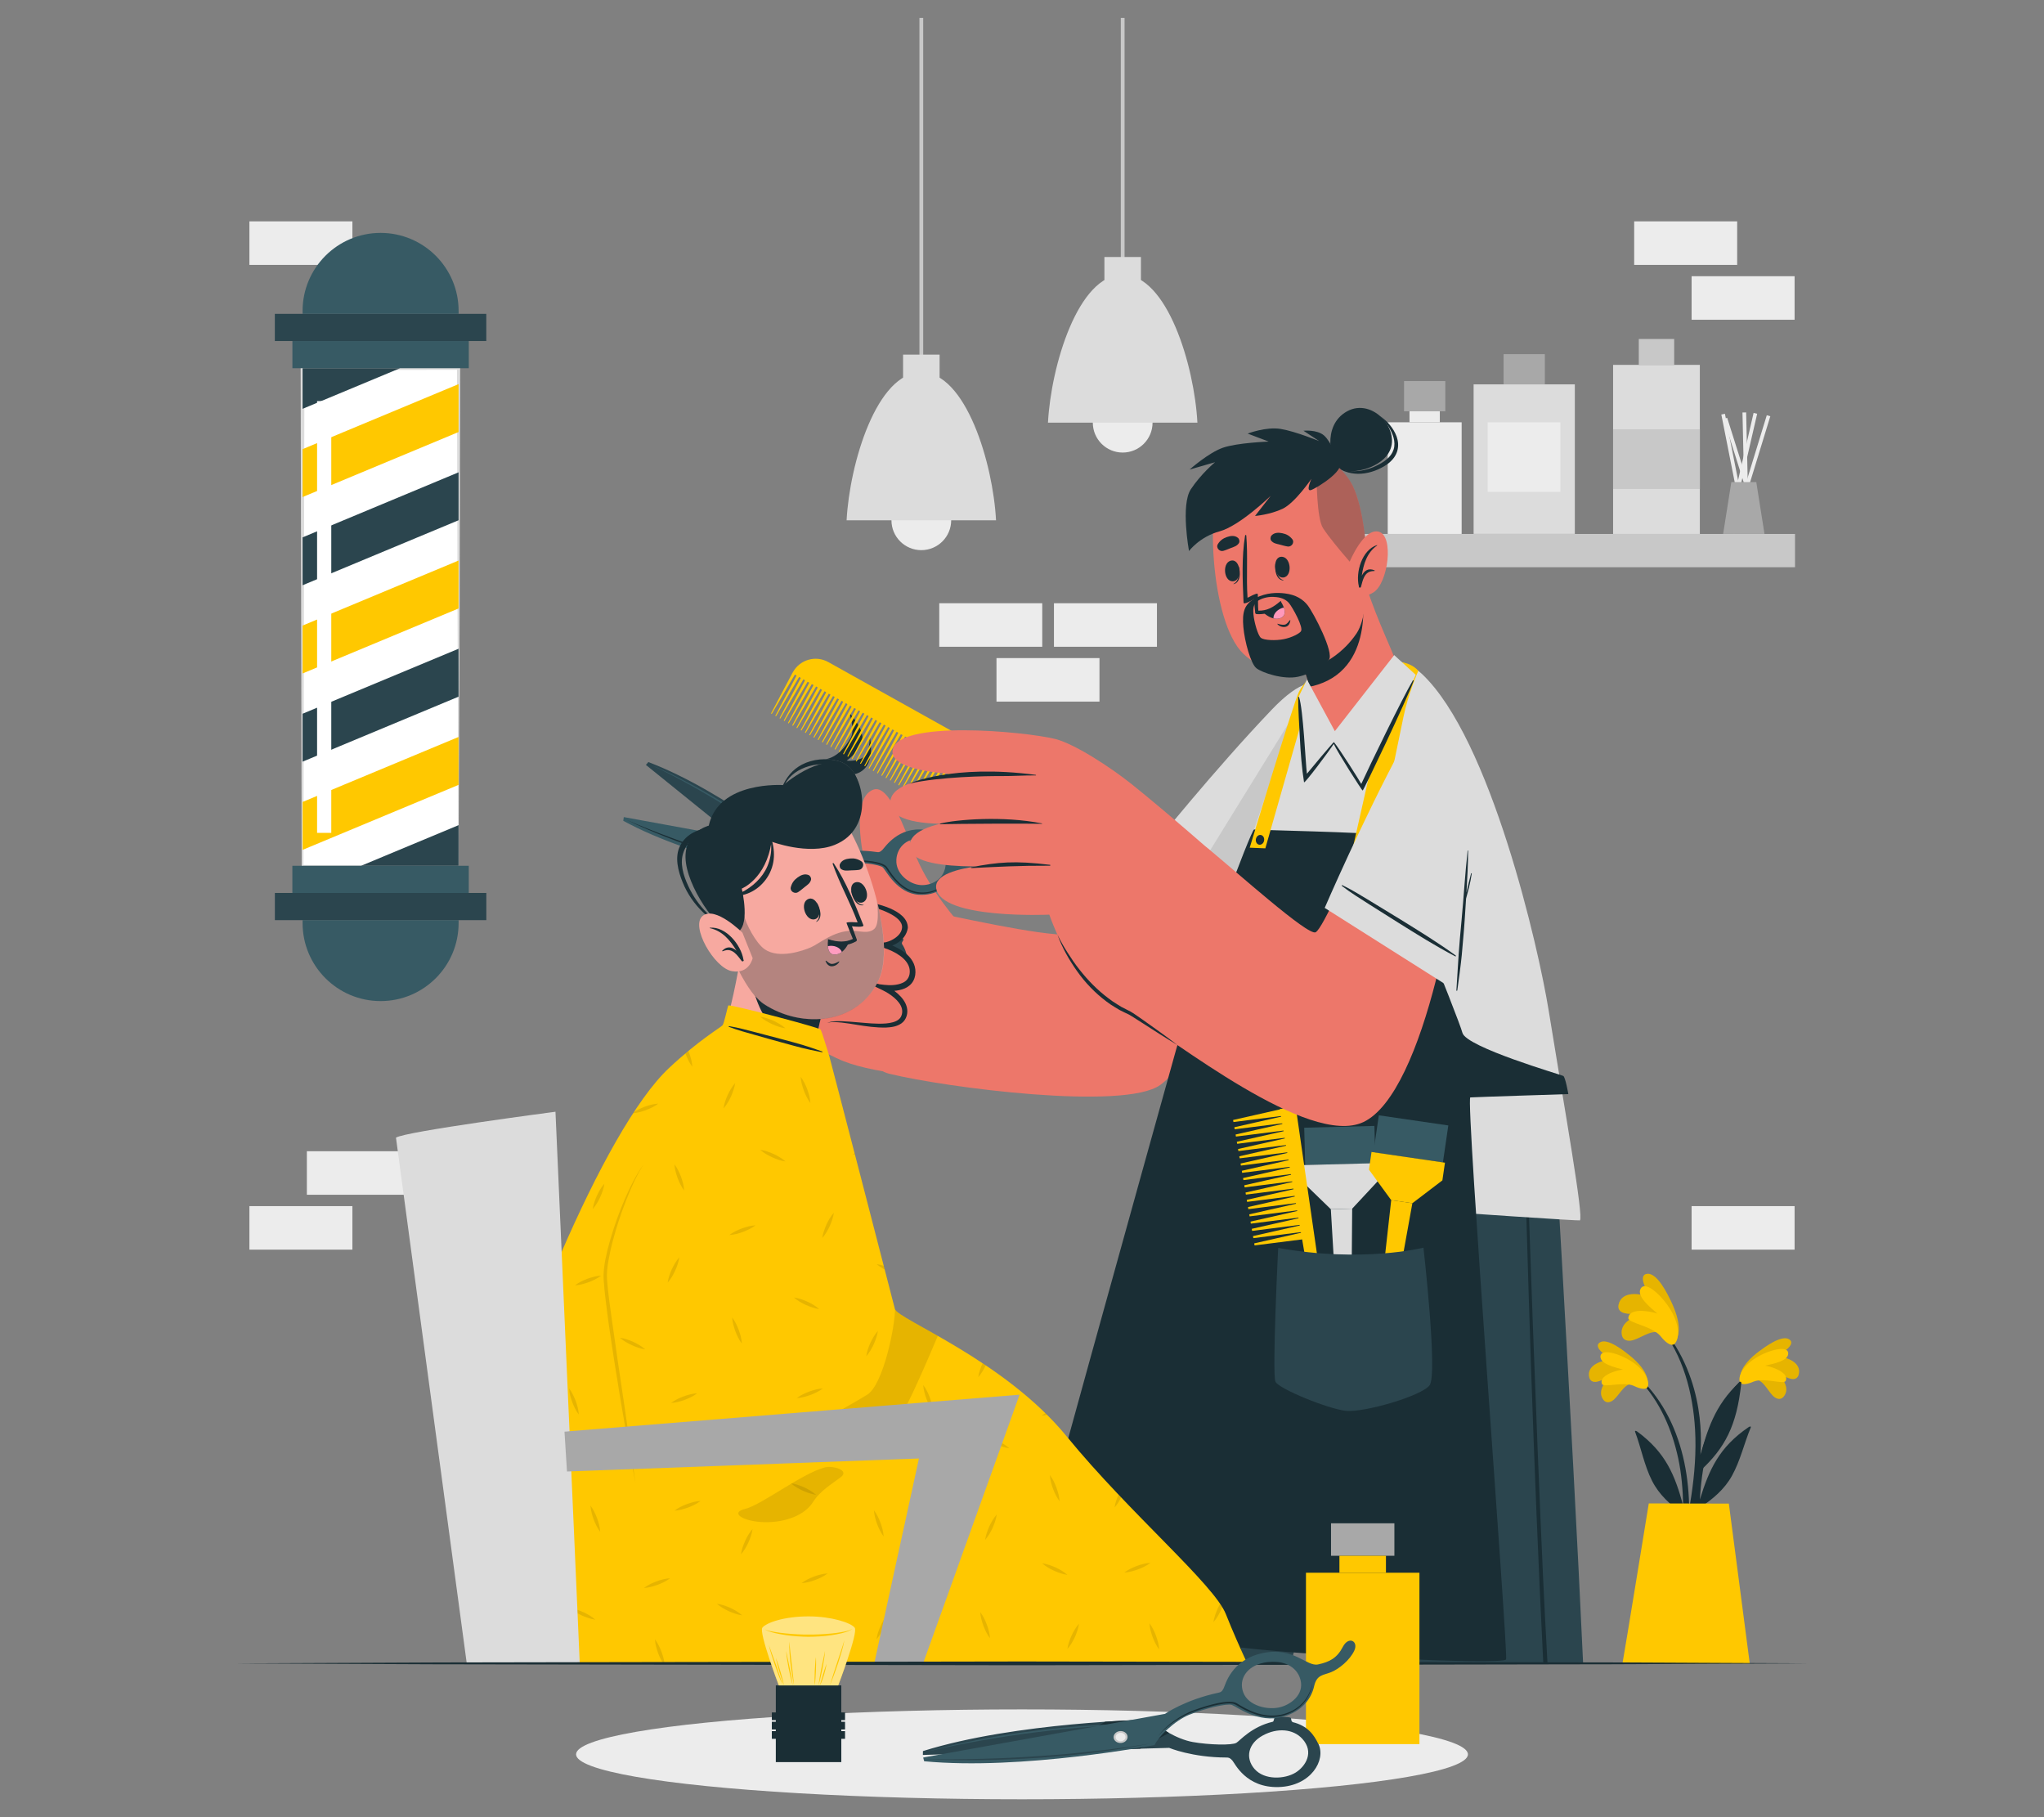 <?xml version="1.0" encoding="UTF-8"?>
<svg id="Layer_2" data-name="Layer 2" xmlns="http://www.w3.org/2000/svg" viewBox="0 0 540 480">
  <rect x="0" y="0" width="540" height="480" fill="#808080" stroke="none"/>
  <defs>
    <style>
      .cls-1 {
        fill: #dcdcdc;
      }

      .cls-1, .cls-2, .cls-3, .cls-4, .cls-5, .cls-6, .cls-7, .cls-8, .cls-9, .cls-10, .cls-11, .cls-12, .cls-13, .cls-14, .cls-15, .cls-16, .cls-17, .cls-18 {
        stroke-width: 0px;
      }

      .cls-2 {
        fill: #ff9cbf;
      }

      .cls-3 {
        fill: #c8c8c8;
      }

      .cls-19 {
        stroke: #c8c8c8;
        stroke-miterlimit: 10;
      }

      .cls-19, .cls-10 {
        fill: none;
      }

      .cls-4 {
        fill: #375a64;
      }

      .cls-5 {
        fill: #ececec;
      }

      .cls-6 {
        fill: #ed776a;
      }

      .cls-8 {
        fill: #2b454e;
      }

      .cls-9 {
        opacity: .5;
      }

      .cls-9, .cls-13 {
        fill: #fff;
      }

      .cls-11, .cls-15 {
        fill: #1a2e35;
      }

      .cls-12 {
        fill: #ffc800;
      }

      .cls-14 {
        fill: #ff98bb;
      }

      .cls-20, .cls-18 {
        opacity: .1;
      }

      .cls-15 {
        opacity: .3;
      }

      .cls-16 {
        fill: #a8a8a8;
      }

      .cls-17 {
        fill: #f7a9a0;
      }
    </style>
  </defs>
  <g id="Layer_2-2" data-name="Layer 2">
    <g>
      <g>
        <g>
          <rect class="cls-5" x="81.07" y="304.09" width="27.21" height="11.5"/>
          <rect class="cls-5" x="65.89" y="318.59" width="27.21" height="11.5"/>
          <rect class="cls-5" x="278.44" y="159.34" width="27.21" height="11.5"/>
          <rect class="cls-5" x="263.26" y="173.83" width="27.21" height="11.5"/>
          <rect class="cls-5" x="248.14" y="159.34" width="27.21" height="11.5"/>
          <rect class="cls-5" x="446.9" y="318.59" width="27.21" height="11.5"/>
          <rect class="cls-5" x="431.73" y="58.47" width="27.21" height="11.5"/>
          <rect class="cls-5" x="446.9" y="72.96" width="27.21" height="11.5"/>
          <rect class="cls-5" x="65.89" y="58.47" width="27.21" height="11.5"/>
        </g>
        <g>
          <rect class="cls-3" x="345.98" y="141.04" width="128.24" height="8.79"/>
          <g>
            <rect class="cls-5" x="457.76" y="109.12" width=".97" height="31.1" transform="translate(-15.48 91.28) rotate(-11.19)"/>
            <rect class="cls-5" x="443.89" y="124.49" width="32.43" height=".97" transform="translate(234.98 545.26) rotate(-77.02)"/>
            <rect class="cls-5" x="446.3" y="124.82" width="32.38" height=".97" transform="translate(207.08 530.72) rotate(-72.95)"/>
            <rect class="cls-5" x="460" y="109.75" width=".97" height="30.9" transform="translate(-16.32 144.55) rotate(-17.53)"/>
            <rect class="cls-5" x="460.69" y="108.96" width=".97" height="31.29" transform="translate(-2.72 10.56) rotate(-1.31)"/>
            <polygon class="cls-16" points="466.16 141.04 455.23 141.04 457.4 127.34 463.99 127.34 466.16 141.04"/>
          </g>
          <g>
            <rect class="cls-1" x="389.31" y="101.53" width="26.74" height="39.5"/>
            <rect class="cls-16" x="397.23" y="93.55" width="10.9" height="7.98"/>
            <rect class="cls-5" x="393.03" y="111.55" width="19.2" height="18.37"/>
          </g>
          <g>
            <rect class="cls-5" x="366.62" y="111.55" width="19.53" height="29.49"/>
            <rect class="cls-16" x="370.93" y="100.66" width="10.9" height="7.98"/>
            <rect class="cls-5" x="372.38" y="108.64" width="8.01" height="2.91" transform="translate(752.76 220.19) rotate(180)"/>
          </g>
          <g>
            <rect class="cls-1" x="426.16" y="96.38" width="22.92" height="44.66"/>
            <rect class="cls-3" x="432.95" y="89.54" width="9.35" height="6.84"/>
            <rect class="cls-3" x="426.16" y="113.41" width="22.92" height="15.75"/>
          </g>
        </g>
        <g>
          <g>
            <circle class="cls-5" cx="243.4" cy="137.43" r="7.89"/>
            <g>
              <line class="cls-19" x1="243.4" y1="99.12" x2="243.4" y2="4.73"/>
              <g>
                <rect class="cls-1" x="238.58" y="93.67" width="9.65" height="10.44"/>
                <path class="cls-1" d="M263.14,137.43h-39.48c.8-15.02,7.96-39.09,19.74-39.09s18.95,24.07,19.74,39.09Z"/>
              </g>
            </g>
          </g>
          <g>
            <circle class="cls-5" cx="296.6" cy="111.65" r="7.89"/>
            <g>
              <line class="cls-19" x1="296.6" y1="73.34" x2="296.6" y2="4.73"/>
              <g>
                <rect class="cls-1" x="291.77" y="67.89" width="9.65" height="10.44"/>
                <path class="cls-1" d="M316.34,111.65h-39.48c.8-15.02,7.96-39.09,19.74-39.09s18.95,24.07,19.74,39.09Z"/>
              </g>
            </g>
          </g>
        </g>
        <ellipse class="cls-5" cx="270" cy="463.4" rx="117.81" ry="11.87"/>
        <g>
          <g>
            <rect class="cls-13" x="79.94" y="97.26" width="41.22" height="131.44"/>
            <path class="cls-1" d="M121.15,228.7l-41.22.23h-.23s0-.23,0-.23l-.27-131.44v-.5s.5,0,.5,0l41.22.08h.42s0,.42,0,.42l-.15,65.83-.27,65.61ZM121.15,228.7l-.27-65.83-.15-65.61.42.42-41.22.08.5-.5-.27,131.44-.23-.23,41.22.23Z"/>
          </g>
          <rect class="cls-4" x="77.25" y="90.08" width="46.6" height="7.18"/>
          <rect class="cls-8" x="72.61" y="82.9" width="55.86" height="7.18"/>
          <path class="cls-4" d="M100.55,61.52h0c-11.38,0-20.61,9.23-20.61,20.61v.77h41.22v-.77c0-11.38-9.23-20.61-20.61-20.61Z"/>
          <rect class="cls-4" x="77.25" y="228.7" width="46.6" height="7.18" transform="translate(201.09 464.57) rotate(180)"/>
          <rect class="cls-8" x="72.61" y="235.88" width="55.86" height="7.18" transform="translate(201.09 478.93) rotate(180)"/>
          <path class="cls-4" d="M100.55,264.43h0c11.38,0,20.61-9.23,20.61-20.61v-.77h-41.22v.77c0,11.38,9.23,20.61,20.61,20.61Z"/>
          <g>
            <polygon class="cls-8" points="105.69 97.26 79.94 107.99 79.94 97.26 105.69 97.26"/>
            <polygon class="cls-12" points="121.15 114.12 79.94 131.29 79.94 118.64 121.15 101.46 121.15 114.12"/>
            <polygon class="cls-8" points="121.15 137.42 79.94 154.59 79.94 141.94 121.15 124.76 121.15 137.42"/>
            <polygon class="cls-12" points="121.15 160.72 79.94 177.89 79.94 165.24 121.15 148.06 121.15 160.72"/>
            <polygon class="cls-8" points="121.15 184.02 79.94 201.19 79.94 188.53 121.15 171.36 121.15 184.02"/>
            <polygon class="cls-12" points="121.15 207.32 79.94 224.49 79.94 211.83 121.15 194.66 121.15 207.32"/>
            <polygon class="cls-8" points="121.15 217.96 121.15 228.7 95.38 228.7 121.15 217.96"/>
          </g>
          <rect class="cls-13" x="83.77" y="105.95" width="3.75" height="114.05"/>
        </g>
        <g>
          <g>
            <g>
              <g>
                <path class="cls-8" d="M383.34,275.64s-.09.36-.27,1.04c-.02.08-.05.17-.07.28-.15.59-.36,1.37-.61,2.33-.06.24-.13.49-.2.75-.1.38-.22.8-.33,1.23-.09.36-.18.74-.29,1.13-.55,2.1-1.21,4.62-1.97,7.54-.07.29-.14.58-.23.87-2.21,8.48-5.19,19.95-8.59,33.04-.22.83-.43,1.67-.66,2.52-.18.73-.38,1.47-.57,2.2-.23.85-.44,1.71-.67,2.56-.77,2.96-1.55,5.98-2.34,9.04-.42,1.61-.84,3.24-1.26,4.87-3.27,12.63-6.71,25.94-10.08,39.02-.49,1.9-.98,3.79-1.47,5.68-1,3.88-1.98,7.73-2.96,11.52v.02c-2.15,8.33-4.2,16.38-6.11,23.87-1.27,5.01-2.48,9.78-3.6,14.22h-72.38c7.99-29.87,21-73.26,31.6-107.86,9.65-31.59,17.31-55.87,17.31-55.87h65.73Z"/>
                <path class="cls-11" d="M369.45,295.12c-1.63,5.78-3.25,11.57-4.93,17.34-3.34,11.43-6.71,22.85-10.09,34.27-1.56,5.3-3.13,10.59-4.72,15.88-3.06,10.28-6.13,20.57-9.22,30.84-2.13,7.13-4.27,14.26-6.41,21.39-2.46,8.17-4.92,16.35-7.38,24.53h-2.19c1.27-4.06,2.56-8.11,3.77-12.15,3.85-12.81,7.72-25.61,11.6-38.42,2.89-9.54,5.78-19.09,8.68-28.62.33-1.07.66-2.15.98-3.22,3.08-10.11,6.15-20.2,9.26-30.29,1.74-5.63,3.47-11.27,5.23-16.89,1.73-5.51,3.69-10.96,5.25-16.51.64-2.26.98-1.03.16,1.85Z"/>
              </g>
              <path class="cls-11" d="M325.07,275.64c4.56,35.3,13.26,101.5,19.6,149.52,14.83-58.19,38.66-149.52,38.66-149.52h-58.27Z"/>
            </g>
            <g>
              <path class="cls-8" d="M418.25,439.37h-66.5c-.28-11.9-.63-25.3-.97-38.09v-.02c-.4-14.74-.79-28.7-1.08-38.65-.06-2.07-.11-3.96-.16-5.65-.13-4.54-.23-7.64-.26-8.75h0c-.01-.3-.01-.45-.01-.45-.38-.24-.76-.46-1.14-.69-2.73-1.64-5.21-3.03-7.4-4.19-.25-.12-.48-.25-.72-.37-2.75-1.44-5.01-2.5-6.65-3.23-1.96-.86-3.04-1.25-3.04-1.25l-.22-.62c-.6-1.76-1.15-3.58-1.66-5.41-7.2-24.91-8.71-56.36-8.71-56.36h89.56s1.52,25.17,3.37,57.82c1.92,33.87,4.21,75.78,5.58,105.91Z"/>
              <g>
                <path class="cls-11" d="M408.84,439.37h-1.12c-1.33-26.36-2.37-52.75-3.27-79.13-.83-24.46-1.47-48.93-2.2-73.39-.01-.35.52-.32.53.02,1.43,43.27,2.94,86.53,4.88,129.78.26,5.78.67,13.55,1.17,22.73Z"/>
                <path class="cls-11" d="M327.1,336.15c7.72,3.07,15.11,7.25,22.17,11.61.28.17.07.6-.23.46-7.48-3.63-15.12-7.13-22.39-11.18-.57-.32-.14-1.13.45-.89Z"/>
                <path class="cls-11" d="M326.67,309.47c.51,2.76,1.18,5.48,1.78,8.22.56,2.57.97,5.19,1.65,7.73.66,2.46,1.71,4.72,3.6,6.48,1.01.94,2.12,1.77,3.19,2.63.58.46,1.21.91,1.81,1.38-.08-.36-.14-.73-.21-1.11-.18-1.04-.36-2.09-.54-3.14-.39-2.32-.76-4.65-1.12-6.97-.7-4.57-1.34-9.19-2.3-13.72-.04-.18.24-.26.29-.07,1.14,4.49,2.4,8.92,3.39,13.45.49,2.22,2.22,13.18,2.3,13.95.08.8.15,1.6.17,2.41.03.79.19,1.68,0,2.46-.05.2-.29.17-.37.03,0,0,0,0-.01,0-.4-.7-.5-1.61-.7-2.38-.2-.78-.38-1.58-.52-2.37-.05-.29-.09-.58-.13-.87-1.08-.66-2.08-1.52-3.09-2.25-1.09-.79-2.2-1.55-3.22-2.42-1.97-1.66-3.2-3.69-3.93-6.15-.76-2.55-1-5.24-1.29-7.87-.35-3.11-.6-6.24-1.04-9.35-.03-.18.25-.26.29-.07Z"/>
              </g>
            </g>
          </g>
          <g>
            <g>
              <path class="cls-6" d="M346.09,200.27c-7.66,24.54-26.46,76.95-39.58,86.33-9.49,6.78-56.39.73-71.56-2.97-14.64-3.57,1.85-44.78,10.52-42.93,14.02,2.98,35.41,7.6,39.62,5.85,2.96-1.23,28.9-29.93,48.51-53.65,13.54-16.38,16.18-4.49,12.48,7.37Z"/>
              <g>
                <path class="cls-1" d="M304.95,223.13l27.68,30.45s11-27.56,16.5-48.2c5.5-20.63,2.02-33.82-13.2-17.87-15.22,15.95-30.98,35.61-30.98,35.61Z"/>
                <polygon class="cls-3" points="348.58 177.87 347.45 177.89 348.77 177.55 348.58 177.87"/>
                <path class="cls-3" d="M349.13,205.38c-5.5,20.64-16.5,48.2-16.5,48.2l-18.35-20.19,32.7-52.94c5.48.27,5.9,10.87,2.15,24.94Z"/>
                <path class="cls-11" d="M311.97,218.49c2.17,2.02,4.11,4.3,6.09,6.51,1.94,2.16,3.86,4.34,5.76,6.53,3.86,4.43,7.75,8.83,11.26,13.55.09.13-.07.27-.18.16-4.19-4.13-8-8.6-11.85-13.04-1.9-2.19-3.79-4.4-5.66-6.62-1.91-2.26-3.9-4.51-5.6-6.93-.09-.13.07-.27.18-.16Z"/>
              </g>
              <g>
                <path class="cls-6" d="M221.23,279.59c7.77,3.88,26.76,5.61,31.51,4.27,4.74-1.35,8.76-33.54,5.17-37.11-3.59-3.57-30.76-14.62-39.42-12.76-8.66,1.86-5.3,41.57,2.75,45.59Z"/>
                <path class="cls-6" d="M253.6,244.05s-7.61-8.35-11.48-17.52c-3.25-7.71-7.2-19.53-11.42-17.94-8.65,3.27,1.22,32.74,1.22,32.74,0,0,6.44,12.3,15.3,9.82,5.55-1.55,6.37-7.1,6.37-7.1Z"/>
                <path class="cls-6" d="M232.38,233.81c.25,4.59-3.53,4.56-3.53,4.56l-25.41,3.15s-19.76-2.72-19.65-7.98c.19-9.07,41.33-3.54,45.03-3.65,1.99-.06,3.46,1.93,3.56,3.93Z"/>
                <g>
                  <g>
                    <path class="cls-8" d="M238.98,257.42c.8-2.49,1.22-5.23-.7-8.11-.09-.63.49-.88.39-1.17-.19-.56-2.18-2.24-2.58-2.3-.4-.06-.79.66-1.1.51-4.37-2.09-8.63-1.02-9.59-1.09-1.17-.09-4.97-3.57-7.21-6.5-2.24-2.92-3.47-8.12-3.22-10.5,0,0-23.23-19.25-43.68-26.96l-.65.75,42.61,34.42s2.25,5.24,8.01,10.24c.4.35.56.58.5,1.5-.06.92-2.28,7.45,3.4,12,5.6,4.49,12.46,1.49,13.83-2.79ZM224.08,253.14c.21-3.65,3.2-6.06,6.98-5.51,3.78.55,6.19,3.11,6.08,6.38-.15,4.45-4.03,5.99-6.72,5.78-2.95-.23-6.55-3-6.33-6.65Z"/>
                    <path class="cls-11" d="M215.69,233.49l-7.49-1.09-14.96-12.09,13.6,1.67c4.99,3.67,8.12,6.27,8.12,6.27-.13,1.23.14,3.21.73,5.24Z"/>
                    <path class="cls-4" d="M172.11,202.12c1.89.77,3.75,1.65,5.59,2.53,1.83.91,3.66,1.84,5.46,2.81,3.6,1.95,7.13,4.03,10.59,6.23,3.44,2.22,6.84,4.52,10.1,6.98.81.62,1.65,1.21,2.45,1.86l2.41,1.91c.81.63,1.58,1.3,2.36,1.96l2.33,1.99c-3.2-2.55-6.4-5.09-9.74-7.46-3.3-2.41-6.69-4.7-10.14-6.89-3.43-2.23-6.95-4.3-10.52-6.3-3.57-2-7.19-3.9-10.89-5.63Z"/>
                  </g>
                  <g>
                    <path class="cls-4" d="M223.64,227.93c3.68-.21,8.79.4,9.63,1.23.83.83,3.71,6.79,9.43,7.18,4.56.32,7.6-2.11,9.26-4.74,1.66-2.63,2.9-1.88,4.82-1.99,1.93-.11,5.01-1.32,6.81-3.25,1.8-1.93.24-4.07-1.99-1.88-2.23,2.19-4.13,2.55-6.76,2.16-2.63-.38-3.28-6.39-10.38-7.42s-10.66,4.6-11.32,5.25c-.66.65-.95.68-1.47.6-7.55-1.1-12.99.61-12.99.61l-53.88-9.85-.14.98c19.19,10.48,48.93,15.53,48.93,15.53,1.64-1.75,6.39-4.2,10.06-4.41ZM236.8,227.13c.21-3.65,3.2-6.06,6.98-5.51,3.78.55,6.19,3.11,6.08,6.38-.15,4.45-4.03,5.99-6.72,5.78-2.95-.23-6.55-3-6.33-6.65Z"/>
                    <g>
                      <path class="cls-3" d="M208.84,227.08c-.25-.82-1.11-1.29-1.93-1.04-.82.25-1.29,1.11-1.04,1.93.25.82,1.11,1.29,1.93,1.04.82-.25,1.29-1.11,1.04-1.93Z"/>
                      <path class="cls-5" d="M208.4,227.21c-.17-.58-.79-.91-1.37-.74-.58.17-.91.79-.74,1.37.17.58.79.91,1.37.74.58-.17.91-.79.74-1.37Z"/>
                    </g>
                    <path class="cls-11" d="M165.34,216.48c1.91.83,3.84,1.64,5.77,2.41,1.93.78,3.88,1.53,5.83,2.25,3.9,1.46,7.84,2.84,11.81,4.09,1.98.66,3.98,1.24,5.97,1.85,2.01.56,4.01,1.15,6.02,1.66l3.02.79,3.04.72,1.52.36,1.53.33,3.06.66c-4.11-.71-8.21-1.51-12.25-2.55l-1.52-.37-1.51-.41-3.02-.83c-2-.6-4.01-1.17-5.99-1.82-3.97-1.29-7.91-2.66-11.8-4.19-3.89-1.52-7.74-3.14-11.49-4.96Z"/>
                    <path class="cls-11" d="M251.79,230.79c-.78,1.58-2,2.95-3.49,3.92-1.5.96-3.31,1.44-5.1,1.36-1.8-.04-3.55-.76-4.97-1.84-1.44-1.08-2.59-2.47-3.57-3.95-.25-.36-.48-.77-.73-1.07-.26-.29-.64-.49-1.03-.66-.79-.32-1.65-.5-2.51-.65-1.73-.27-3.48-.34-5.24-.35-1.76-.04-3.48.27-5.17.75-1.68.48-3.35,1.12-4.77,2.16.68-.56,1.45-1.01,2.24-1.39.8-.38,1.63-.7,2.47-.97,1.68-.52,3.45-.87,5.23-.88,1.77-.04,3.54.04,5.3.3.88.14,1.76.31,2.6.65.42.18.84.38,1.18.75.32.38.51.75.76,1.11.96,1.46,2.07,2.82,3.46,3.87,1.37,1.05,3.03,1.74,4.76,1.83,1.73.11,3.49-.31,4.98-1.21,1.5-.89,2.74-2.22,3.6-3.75Z"/>
                  </g>
                </g>
                <g>
                  <path class="cls-6" d="M228.85,238.36s8.86,1.12,9.84,6.11c.93,4.81-6.33,5.37-6.85,5.41.47.06,8.58,1.3,9.05,6.42.48,5.32-6.91,4.62-7.38,4.57.42.2,5.97,2.92,5.45,6.88-.91,6.82-15.29.26-20.43,2.43,0,0,2.68,9.12,2.7,9.4,0,0-13.81-5.96-16.35-13.04-1.34-3.73,1.88-5.72,1.88-5.72,0,0-4.67-1.43-5.16-5.45-.25-2.06,2.83-4.3,2.83-4.3,0,0-3.69-1.3-3.91-4.9-.18-2.87,1.69-4.16,2.88-4.84,7.28-4.13,25.45-2.98,25.45-2.98Z"/>
                  <g>
                    <path class="cls-11" d="M203.89,241.15c-.08.02-.12-.09-.05-.12,7.68-3.3,17.12-4.58,25.32-2.74.27.06,1.16.99.85.94-7.64-1.22-17.53-.25-26.13,1.92Z"/>
                    <path class="cls-11" d="M204.29,251.05c-.09.02-.13-.13-.04-.17,7.93-3.36,18.61-4.5,27.81-1.27.32.11.49.53.11.43-6.28-1.69-20.16-.98-27.89,1.01Z"/>
                    <path class="cls-11" d="M234.07,261.32c-8.95-2.76-17.88-2.37-26.99-.66-.12.02-.14-.15-.04-.19,4.23-2.05,10.16-2.54,14.8-2.53,4.45.01,8.46.91,12.34,3.07.15.08.09.37-.1.31Z"/>
                  </g>
                  <path class="cls-11" d="M228.97,238.26c.32.07-.47.72-.15.8,3.47.93,9.61,2.89,9.5,5.89-.1,2.4-3.39,3.94-4.89,4.03l-3.77.24,3.62,1.09c1.58.47,3.18,1.2,4.51,2.16,1.33.95,2.4,2.26,2.54,3.73.17,1.54-.53,2.9-1.96,3.45-1.38.61-3.17.67-4.76.49l-4.44-.52,4.01,1.94c1.09.53,2.18,1.22,3.1,2.02.92.8,1.71,1.76,1.98,2.82.27,1.04-.03,2.24-.83,2.88-.83.69-2.12.94-3.35,1.06-2.53.21-5.14-.12-7.74-.32-1.3-.11-2.61-.22-3.93-.27-1.3-.03-2.68-.07-3.9.46,1.26-.39,2.58-.2,3.87-.1,1.29.15,2.58.36,3.87.57,2.58.42,5.19.81,7.89.74,1.34-.08,2.78-.22,4.06-1.14,1.31-.96,1.75-2.73,1.38-4.2-.37-1.5-1.35-2.64-2.36-3.57-1.05-.92-2.16-1.67-3.42-2.3l-.43,1.41c1.88.24,3.74.24,5.62-.52.92-.38,1.81-1.09,2.31-2.05.51-.96.62-2,.51-3.01-.24-2.09-1.71-3.69-3.21-4.73-1.55-1.07-3.21-1.78-5-2.29l-.15,1.32c1.9-.18,5.77-1.5,6.39-5.21.08-4.95-9.18-6.67-10.9-6.86Z"/>
                </g>
              </g>
            </g>
            <g>
              <path class="cls-1" d="M417.39,322.36c-.28.28-113.91-7.5-114.86-8.74-1.33-1.75,34.63-117.21,43.64-134.17,3.84-7.23,22.21-8.27,29.48-1.44,18.18,17.1,30.84,72.39,33.5,88.97,4.42,27.32,9.25,54.37,8.24,55.37Z"/>
              <path class="cls-11" d="M386.36,272.82c.97,3.78,26.08,11.08,26.64,11.38.56.3,1.34,4.8,1.34,4.8,0,0-24.6.78-25.9.88-1.3.1,10.07,146.88,9.45,148.44-.62,1.56-56.28-1.06-73.71-3.59-17.43-2.53-53.82-8.07-54.08-9.57-.26-1.49,34.59-126.24,40.57-147.75,5.98-21.5,19.94-58.45,20.66-58.31.9.18,30.27.72,33.39,1.45,1.18.28,20.67,48.5,21.64,52.28Z"/>
              <g>
                <path class="cls-12" d="M330.16,223.91s11.59-38.31,12.96-41.07c1.36-2.76,4.49-5.37,4.49-5.37l-13.32,46.61-4.13-.17Z"/>
                <path class="cls-11" d="M333.96,222.04c-.13.71-.72,1.19-1.32,1.08-.6-.11-.98-.77-.85-1.48.13-.71.72-1.19,1.32-1.08.6.11.98.77.85,1.48Z"/>
              </g>
              <g>
                <path class="cls-12" d="M357.12,225.13l6.15.49s6.3-30.31,7.51-36.27c1.21-5.96,3.91-12.14,3.91-12.14,0,0-1.21-1.75-4.31-2.28,0,0-4.89,13.14-6.54,20.52-1.45,6.46-6.71,29.69-6.71,29.69Z"/>
                <path class="cls-11" d="M362.32,222.6c0,.82-.66,1.48-1.48,1.48s-1.48-.66-1.48-1.48.66-1.48,1.48-1.48,1.48.66,1.48,1.48Z"/>
              </g>
              <g>
                <g>
                  <rect class="cls-4" x="344.7" y="297.63" width="18.55" height="9.88" transform="translate(715.58 595.97) rotate(178.53)"/>
                  <polygon class="cls-1" points="344.31 307.75 344.43 312.47 351.59 319.41 357.23 319.26 364.02 311.97 363.9 307.24 344.31 307.75"/>
                  <polygon class="cls-1" points="354.33 365.62 356.85 365.56 357.23 319.26 351.59 319.41 354.33 365.62"/>
                </g>
                <g>
                  <polygon class="cls-12" points="325.86 296.38 340.15 294.57 339.82 292.66 325.77 295.84 325.86 296.38"/>
                  <polygon class="cls-12" points="326.19 298.3 340.48 296.49 340.15 294.57 326.1 297.76 326.19 298.3"/>
                  <polygon class="cls-12" points="326.52 300.22 340.81 298.41 340.48 296.49 326.43 299.68 326.52 300.22"/>
                  <polygon class="cls-12" points="326.85 302.13 341.14 300.32 340.81 298.41 326.75 301.59 326.85 302.13"/>
                  <polygon class="cls-12" points="327.17 304.05 341.46 302.24 341.14 300.32 327.08 303.51 327.17 304.05"/>
                  <polygon class="cls-12" points="327.5 305.97 341.79 304.16 341.46 302.24 327.41 305.43 327.5 305.97"/>
                  <polygon class="cls-12" points="327.83 307.88 342.12 306.07 341.79 304.16 327.74 307.34 327.83 307.88"/>
                  <polygon class="cls-12" points="328.16 309.8 342.45 307.99 342.12 306.07 328.07 309.26 328.16 309.8"/>
                  <polygon class="cls-12" points="328.49 311.72 342.78 309.91 342.45 307.99 328.4 311.18 328.49 311.72"/>
                  <polygon class="cls-12" points="328.82 313.64 343.11 311.82 342.78 309.91 328.72 313.09 328.82 313.64"/>
                  <polygon class="cls-12" points="329.15 315.55 343.43 313.74 343.11 311.82 329.05 315.01 329.15 315.55"/>
                  <polygon class="cls-12" points="329.47 317.47 343.76 315.66 343.43 313.74 329.38 316.93 329.47 317.47"/>
                  <polygon class="cls-12" points="329.8 319.39 344.09 317.57 343.76 315.66 329.71 318.84 329.8 319.39"/>
                  <polygon class="cls-12" points="330.13 321.3 344.42 319.49 344.09 317.57 330.04 320.76 330.13 321.3"/>
                  <polygon class="cls-12" points="330.46 323.22 344.75 321.41 344.42 319.49 330.37 322.68 330.46 323.22"/>
                  <polygon class="cls-12" points="330.79 325.14 345.08 323.32 344.75 321.41 330.7 324.59 330.79 325.14"/>
                  <polygon class="cls-12" points="331.12 327.05 345.4 325.24 345.08 323.32 331.02 326.51 331.12 327.05"/>
                  <polygon class="cls-12" points="331.44 328.97 345.73 327.16 345.4 325.24 331.35 328.43 331.44 328.97"/>
                  <polygon class="cls-12" points="349.67 360.43 352.09 360.02 342.3 292.23 338.11 292.95 349.67 360.43"/>
                </g>
                <g>
                  <rect class="cls-4" x="363.48" y="295.88" width="18.55" height="9.88" transform="translate(698.16 652.31) rotate(-171.7)"/>
                  <polygon class="cls-12" points="362.34 304.29 361.66 308.96 367.54 317.01 373.13 317.83 381.06 311.79 381.74 307.12 362.34 304.29"/>
                  <polygon class="cls-12" points="362.4 363.02 364.9 363.39 373.13 317.83 367.54 317.01 362.4 363.02"/>
                </g>
                <path class="cls-8" d="M376.06,329.57s-16.08,4.07-38.38.06c0,0-1.66,33.47-.71,35.36.95,1.89,13.91,7.19,18.63,7.68,4.72.49,19.89-3.89,22.08-6.75,2.19-2.86-1.62-36.35-1.62-36.35Z"/>
              </g>
            </g>
            <g>
              <g>
                <path class="cls-6" d="M386.32,211.18c0,21.19-9.83,77.54-26.13,85.21-14.44,6.79-50.12-21.81-61.67-28.75-5.72-3.44,14.85-48.15,20.4-43.67,7.45,6,26.8,23.5,28.68,22.27,2.07-1.36,7.76-14.94,22.21-44.81,13.63-28.19,16.51-3.51,16.51,9.75Z"/>
                <g>
                  <path class="cls-11" d="M225.78,204.5c-.95-1.67-2.44-2.96-4.36-3.48-1.08-.29-2.2-.45-3.34-.46h0c3.22-.6,5.27-3.31,6.6-5.52,1.33-2.22-.33-6.77-.33-6.77,0,0,4.14,4.32,3.4,7.35-.74,3.03-4.07,5.3-4.07,5.3,0,0,2.67.31,4.45-.91,1.78-1.22,1.63-5.39,1.63-5.39,0,0,2.16,8.35-3.99,9.89Z"/>
                  <path class="cls-12" d="M269.54,211.27l-.16.28-6.11,10.38-.2-.11,5.63-10.65-.44-.25-6.11,10.38-.2-.11,5.63-10.65-.45-.25-6.1,10.38-.2-.11,5.63-10.65-.44-.25-6.11,10.38-.2-.11,5.63-10.65-.44-.25-6.11,10.38-.2-.11,5.63-10.65-.45-.25-6.1,10.38-.2-.11,5.63-10.65-.45-.25-6.1,10.38-.2-.11,5.63-10.65-.44-.25-6.11,10.38-.2-.11,5.63-10.65-.45-.25-6.11,10.38-.2-.11,5.63-10.65-.45-.25-6.1,10.38-.2-.11,5.63-10.65-.44-.25-6.11,10.38-.2-.11,5.63-10.65-.44-.25-6.11,10.38-.2-.11,5.63-10.65-.45-.25-6.1,10.38-.2-.11,5.63-10.65-.44-.25-6.11,10.38-.2-.11,5.63-10.65-.44-.25-6.11,10.38-.2-.11,5.63-10.65-.45-.25-6.1,10.38-.2-.11,5.63-10.65-.45-.25-6.1,10.38-.2-.11,5.63-10.65-.44-.25-6.11,10.38-.2-.11,5.63-10.65-.45-.25-6.11,10.38-.2-.11,5.63-10.65-.45-.25-6.1,10.38-.2-.11,5.63-10.65-.44-.25-6.11,10.38-.2-.11,5.63-10.65-.44-.25-6.11,10.38-.2-.11,5.63-10.65-.45-.25-6.1,10.38-.2-.11,5.63-10.65-.45-.25-6.1,10.38-.2-.11,5.63-10.65-.44-.25-6.11,10.38-.2-.11,5.63-10.65-.45-.25-6.11,10.38-.2-.11,5.63-10.65-.45-.25-6.1,10.38-.2-.11,5.63-10.65-.44-.25-6.11,10.38-.2-.11,5.63-10.65-.45-.25-6.11,10.38-.2-.11,5.63-10.65-.45-.25-6.1,10.38-.2-.11,5.63-10.65-.44-.25-6.11,10.38-.2-.11,5.63-10.65-.44-.25-6.11,10.38-.2-.11,5.63-10.65-.45-.25-6.1,10.38-.2-.11,5.63-10.65-.45-.25-6.1,10.38-.2-.11,5.63-10.65-.44-.25-6.11,10.38-.2-.11,5.63-10.65-.45-.25-6.11,10.38-.2-.11,5.63-10.65-.45-.25-6.1,10.38-.2-.11,5.63-10.65-.44-.25-6.11,10.38-.2-.11,5.63-10.65-.44-.25-6.11,10.38-.2-.11,5.63-10.65-.45-.25-6.1,10.38-.2-.11,5.63-10.65-.44-.25-6.11,10.38-.2-.11,5.63-10.65-.44-.25-6.11,10.38-.2-.11,5.63-10.65-.45-.25-6.1,10.38-.2-.11,5.63-10.65-.45-.25-6.1,10.38-.2-.11,5.63-10.65-.44-.25-6.11,10.38-.2-.11,5.63-10.65-.45-.25-6.11,10.38-.2-.11,5.63-10.65-.45-.25-6.1,10.38-.2-.11,5.63-10.65-.44-.25-6.11,10.38-.2-.11,5.63-10.65-.44-.25-6.11,10.38-.2-.11,5.63-10.65-.45-.25-6.1,10.38-.2-.11,5.63-10.65-.44-.25-6.11,10.38-.2-.11,5.63-10.65-.44-.25-6.11,10.38-.2-.11,5.63-10.65-.45-.25-6.1,10.38-.2-.11,5.63-10.65-.45-.25-6.1,10.38-.2-.11,5.63-10.65.16-.28c1.85-3.31,6.03-4.5,9.34-2.65l47.99,26.78c3.31,1.85,4.5,6.03,2.65,9.34Z"/>
                </g>
                <g>
                  <path class="cls-6" d="M322.11,226.74s-13.79-12.14-23.19-19.65c-5.24-4.19-14.87-10.57-20.13-11.89-7.87-1.97-42.02-5.19-42.98,3.07-.87,7.48,28.83,6.52,28.83,6.52,0,0-30.05-1.68-29.44,7.52.61,9.2,34.02,3.65,34.02,3.65,0,0-30.91-1.03-28.78,8.35,1.61,7.09,32.15,3.78,32.15,3.78,0,0-26.58-.7-25.24,6.66,1.48,8.14,29.86,6.85,29.86,6.85,6.56,18.15,16.5,24.8,25.12,27.46,2.01.62,19.77-42.32,19.77-42.32Z"/>
                  <g>
                    <path class="cls-11" d="M273.65,204.68c-22.04-2.93-33.75,2.39-33.41,2.31,8.02-1.85,20.69-2.01,24.23-1.99,3.53.01,5.64-.19,9.18-.18.09,0,.08-.12,0-.13Z"/>
                    <path class="cls-11" d="M275.26,217.5c-10.34-2.06-22.62-1.01-26.79.02-.34.08-.22.2.13.19,4.5-.11,22.18-.21,26.67-.1.07,0,.06-.09,0-.11Z"/>
                    <path class="cls-11" d="M277.4,228.44c-9.39-1.15-13.71-.72-20.74.62-.34.06-.15.25.2.23,6.89-.34,12.3-.65,20.52-.62.13,0,.17-.22.02-.24Z"/>
                  </g>
                </g>
                <path class="cls-11" d="M279.33,246.81c.81,1.65,1.69,3.25,2.69,4.79.98,1.54,2,3.06,3.14,4.48,2.24,2.87,4.81,5.48,7.71,7.64.72.54,1.45,1.08,2.23,1.53l1.15.71c.39.22.81.41,1.21.62l1.21.62c.51.28.82.52,1.23.78.77.51,1.52,1.04,2.27,1.57,3,2.12,5.99,4.26,8.9,6.5-1.58-.94-3.12-1.93-4.69-2.9l-4.64-2.97-2.32-1.48c-.37-.23-.81-.52-1.11-.68l-1.26-.6c-.42-.2-.85-.4-1.25-.62l-1.2-.72c-.81-.46-1.57-1.01-2.32-1.56-2.97-2.24-5.59-4.95-7.72-7.98-2.14-3.02-3.98-6.26-5.22-9.73Z"/>
              </g>
              <g>
                <path class="cls-1" d="M349.97,239.82l34.77,22.01s3.29-29.49,3.12-50.85c-.17-21.35-7.02-33.14-17.47-13.72s-20.42,42.56-20.42,42.56Z"/>
                <g>
                  <path class="cls-11" d="M354.65,233.82c2.67,1.29,5.2,2.9,7.74,4.42,2.49,1.5,4.97,3.01,7.44,4.54,5,3.1,10.01,6.15,14.76,9.62.13.09.01.28-.13.21-5.22-2.71-10.18-5.85-15.17-8.96-2.47-1.54-4.92-3.08-7.37-4.65-2.49-1.6-5.05-3.16-7.4-4.97-.12-.1-.01-.28.13-.21Z"/>
                  <path class="cls-11" d="M385.34,252.28c.22-3.04.49-6.09.78-9.12.58-6.15.93-12.32,1.61-18.45,0-.08.13-.08.13,0-.02,3.68-.21,7.37-.44,11.05.39-1.68.78-3.37,1.22-5.04.03-.1.2-.07.18.03-.19,1.23-.41,2.45-.72,3.66-.25.98-.51,1.96-.78,2.94-.13,1.94-.26,3.89-.38,5.83-.19,3.04-.52,6.08-.76,9.12-.14,1.66-.99,8.17-1.18,9.3-.03.16-.26.15-.24,0,.12-1.73.48-7.76.59-9.31Z"/>
                </g>
              </g>
            </g>
            <g>
              <g>
                <path class="cls-6" d="M353.65,195.99c5.85-.36,13.69-12.59,15.34-20.47.11-.54-2.08-5.21-4.47-11.01-1.44-3.53-2.95-7.49-4.08-11.2-.23-.76-2.4,1.42-2.4,1.42l-4.45,2.61-14.73,8.66s4.64,7.09,6.56,13.58c.15.54.25,1.06.3,1.57.01.07.02.16.04.26.4,3.04,2.22,14.91,7.87,14.57Z"/>
                <path class="cls-11" d="M345.74,181.16c.01.07.02.16.04.26.76-.12,1.57-.31,2.43-.6,15.58-5.09,11.51-25.62,11.51-25.62l-6.12,2.14-14.73,8.66s4.64,7.09,6.56,13.58c.15.54.25,1.06.3,1.57Z"/>
              </g>
              <g>
                <g>
                  <path class="cls-11" d="M353.74,123.73c2.68,1.8,10.41.27,13.07-4.01,3.67-5.89-4.12-14.85-10.95-11.06-6.84,3.8-4.19,13.67-2.12,15.06Z"/>
                  <path class="cls-11" d="M364.58,109.9c1.62,1.64,2.97,3.59,3.58,5.7.28,1.05.34,2.15.01,3.14-.31.99-.95,1.87-1.78,2.55-.81.72-1.8,1.25-2.81,1.75-1,.51-2.07.84-3.15,1.11-2.17.48-4.52.44-6.69-.42,1.97,1.27,4.48,1.66,6.84,1.29,1.18-.18,2.35-.53,3.44-1.01,1.08-.5,2.15-1.05,3.09-1.87.93-.8,1.72-1.87,2.06-3.11.34-1.24.22-2.55-.19-3.7-.84-2.3-2.51-4.12-4.41-5.44Z"/>
                </g>
                <path class="cls-6" d="M356.88,127.4c4.62,7.75,6.15,33.04,1.51,39.9-6.71,9.95-20.67,14.17-29.87,5.43-8.92-8.48-10.33-41.47-4.88-48.01,8.03-9.63,26.41-8.76,33.23,2.69Z"/>
                <g>
                  <g>
                    <path class="cls-11" d="M336.92,148.97c0-.07.14.07.14.14.06,1.71.41,3.65,1.99,4.12.05.01.05.1,0,.1-1.9-.14-2.34-2.73-2.12-4.35Z"/>
                    <path class="cls-11" d="M338.32,147.09c2.72-.39,3.3,5.09.77,5.45-2.48.35-3.06-5.13-.77-5.45Z"/>
                  </g>
                  <g>
                    <path class="cls-11" d="M327.26,149.66c-.02-.06-.12.09-.11.16.23,1.69.21,3.67-1.26,4.39-.05.02-.03.11.02.09,1.85-.46,1.85-3.08,1.36-4.65Z"/>
                    <path class="cls-11" d="M325.55,148.05c-2.75.08-2.39,5.58.16,5.5,2.51-.07,2.15-5.57-.16-5.5Z"/>
                  </g>
                  <path class="cls-11" d="M340.22,144.36c-.77-.11-1.45-.34-2.2-.53-.84-.21-1.53-.29-2.14-.96-.33-.36-.28-1.07.04-1.42.75-.81,1.84-.81,2.86-.6,1.11.23,1.91.69,2.62,1.57.69.85-.18,2.08-1.19,1.94Z"/>
                  <path class="cls-11" d="M323.15,145.51c.75-.2,1.4-.52,2.12-.79.81-.31,1.49-.48,2.01-1.22.28-.4.15-1.1-.21-1.41-.84-.72-1.93-.58-2.92-.24-1.07.37-1.81.92-2.41,1.88-.58.93.43,2.05,1.42,1.78Z"/>
                  <path class="cls-11" d="M340.72,163.85c-.36.44-.71,1.03-1.32,1.15-.59.11-1.31-.08-1.87-.24-.06-.02-.1.05-.06.09.51.61,1.48.92,2.25.7.75-.21,1.06-.92,1.18-1.64.02-.1-.12-.12-.17-.06Z"/>
                  <path class="cls-11" d="M338.41,158.95c-.8,1.57-2.11,2.52-3.59,2.97-.66.21-1.37.3-2.07.31-.14.01-.28.01-.4,0-.13,0-.24,0-.38-.02-.2,0-.33-.16-.38-.34h0c0-.07,0-.12,0-.19h0s-.01-.16-.01-.16c-.17-1.3-.25-3.3-.25-3.3-.45.29-2.77,1.64-2.8.95-.25-5.69-.54-12.01.41-17.72.02-.19.31-.18.31.01.46,5.46-.04,10.96.33,16.44.75-.38,1.96-1.06,2.64-1.11.19.03.09,3.87.21,4.45,0,0,0,.03.02.06,2.22.05,3.81-.79,5.79-2.48.12-.11.26,0,.18.14Z"/>
                  <g>
                    <path class="cls-11" d="M333.45,161.5s1.32,1.44,2.97,1.84c.61.15,1.24.17,1.89-.08,1.32-.5,1.22-1.75.86-2.78-.29-.85-.78-1.57-.78-1.57,0,0-1.78,2.06-4.94,2.59Z"/>
                    <path class="cls-14" d="M336.42,163.34c.61.15,1.24.17,1.89-.08,1.32-.5,1.22-1.75.86-2.78-1.44.3-2.77,1.44-2.75,2.86Z"/>
                  </g>
                </g>
                <path class="cls-15" d="M361.17,153.51c-.56-.61-8.55-9.31-11.63-13.98-1.7-2.57-1.71-13.4-1.71-13.65.38-2.16,1.33-3.87,2.57-4.81,2.61,1.52,4.87,3.64,6.48,6.34,2.87,4.81,4.54,16.39,4.28,26.11Z"/>
                <g>
                  <path class="cls-6" d="M356.56,148.4s3.73-9.1,7.74-7.94c4.01,1.16,2.44,13.49-1.4,15.99-3.84,2.5-6.22-1.01-6.22-1.01l-.11-7.04Z"/>
                  <path class="cls-11" d="M363.76,143.98c.07-.02.1.07.05.11-2.67,1.85-3.6,4.92-4.05,7.99.63-1.28,1.68-2.15,3.37-1.43.09.04.04.17-.04.18-1.26.01-2.08.42-2.68,1.56-.42.81-.62,1.76-.86,2.64-.08.29-.58.26-.55-.07,0-.02,0-.05,0-.07-.92-3.73.82-9.62,4.75-10.9Z"/>
                </g>
                <path class="cls-11" d="M353.43,121.34c3.26,2.24-5.63,7.64-7.09,8.11s.13-2.99.13-2.99c0,0-4.31,6.35-7.6,7.92-3.29,1.57-7.31,1.91-7.31,1.91l4.14-5.31s-8.18,7.93-13.49,9.37c-5.31,1.44-8.09,5.2-8.09,5.2,0,0-2.24-12.19.48-16.31,2.73-4.12,6.4-7.15,6.4-7.15l-6.72,1.94s4.98-4.43,8.78-5.76c3.8-1.33,12.11-1.63,12.11-1.63l-5.55-2.11s4.83-1.87,8.72-1.23,10.16,3.21,10.16,3.21l-4.14-2.73s3.54-.38,5.42,1.24c1.88,1.62,3.63,6.32,3.63,6.32Z"/>
                <path class="cls-11" d="M345.44,159.85c-1.15-1.46-2.98-2.75-6.04-3.11-2.07-.25-4.83-.2-7.62,1.2-3.11,1.56-3.64,3.82-3.3,7.69.34,3.85,1.95,9.66,3.43,10.86,1.48,1.19,7.15,3.12,11.05,2.26,3.91-.86,7.16-3.26,8.11-4.44,1.5-1.86-4.09-12.51-5.63-14.46ZM343.67,166.8c-.53.61-2.33,1.59-4.5,2.03-2.17.44-5.21.29-6.03-.33-.82-.62-1.81-4.2-1.99-6.19-.2-1.99.1-3.16,1.83-3.97,1.54-.72,3.07-.75,4.22-.62,1.7.18,2.71.85,3.35,1.6.85,1,3.96,6.5,3.12,7.46Z"/>
              </g>
            </g>
            <g>
              <path class="cls-1" d="M345.29,179.51l7.36,13.62,15.68-20.09,5.69,5.22s-14.08,30.68-14.34,29.39l-7.29-11.63-7.52,9.53-1.76-21.57,2.17-4.48Z"/>
              <path class="cls-11" d="M343.41,194.94c-.17-3.57-.44-7.16-.45-10.74,0-.13.19-.21.24-.06,1.1,3.34,1.68,17,2.07,20.25.01-.01.02-.03.03-.04.31-.41,7.01-8.43,7.1-8.33,1.5,1.81,6.84,10.28,7.23,11.06,2.22-4.87,10.85-22.64,13.61-27.32.08-.13.28-.05.23.1-1.87,5.09-13.25,28.99-13.47,28.95-.13.13-6.76-10.3-7.64-12.31-1.09,1.71-7.76,10.65-7.85,10.13-.58-3.54-.93-8.12-1.1-11.69Z"/>
            </g>
          </g>
        </g>
        <g>
          <g>
            <g>
              <g>
                <path class="cls-8" d="M323.33,439.37h-167.66c-.93-.85-1.8-1.73-2.61-2.61-8.96-9.76-11.15-21.06-10.7-30.8-.01-.01,0-.01,0-.01.59-13.12,5.92-23.44,5.92-23.44l1.11-.03,1.27-.04.86-.02,1-.03,55.89-1.66.63-.02h.42s5.91-.18,5.91-.18h.36s2.14-.07,2.14-.07l2.59-.08,1.21-.03s-.07,1.27-.11,3.15c-.01.76-.02,1.62-.02,2.55.01.85.02,1.75.06,2.66v.02c.08,2.14.27,4.33.64,6.06.32,1.52.77,2.69,1.42,3.22.29.24,2.61.62,6.37,1.19.42.06.85.12,1.3.2s.92.14,1.42.22c1.75.27,3.7.57,5.82.9.22.03.42.06.64.09.07.02.14.03.22.04,3.48.55,7.39,1.21,11.56,1.98.49.09.99.18,1.48.28,1.38.26,2.78.53,4.21.82.22.04.43.08.65.12,2.41.49,4.89,1.02,7.39,1.58,1.01.23,2.01.45,3.03.7,3.15.74,6.35,1.55,9.52,2.42,20.95,5.8,41.02,14.59,45.34,27.86.3.91.54,1.9.73,2.96Z"/>
                <path class="cls-11" d="M173.56,439.37h-2.5c-3.71-1.9-7.11-4.28-9.97-7.33-4.42-4.71-7.07-10.24-8.49-16.14-.14-.55-.27-1.12-.38-1.69l-.22-1.14c-.43-2.49-.68-5.02-.76-7.58h0c-.08-2.32-.03-4.64.12-6.95.21-3.38.64-6.72,1.18-9.97.06-.36.12-.71.18-1.06.03-.14.27-.1.24.05-.06.33-.12.67-.18,1-.3,1.62-.58,3.26-.73,4.89-.38,3.96-.53,7.99-.3,11.99h0c.17,2.9.54,5.77,1.18,8.59.12.59.27,1.16.42,1.74.17.64.36,1.27.55,1.9,2.47,7.8,7.36,14.47,14.44,18.9,1.67,1.05,3.41,1.97,5.2,2.78Z"/>
              </g>
              <g>
                <path class="cls-8" d="M319.91,439.37h-184.31c-4.08-11.19-4.21-22.99-2.97-32.98h.01c1.76-14.06,6.23-24.47,6.23-24.47l10.48-.31,1.28-.04h.43s1-.04,1-.04l56.56-1.67.44-.02h.6s5.65-.18,5.65-.18h.37s.48-.02.48-.02l1.9-.06,2.59-.07s-.06.31-.18.87c-.23,1.09-.68,3.11-1.35,5.76-.48,1.9-1.08,4.12-1.79,6.52-.23.78-.46,1.58-.71,2.4-.4,1.26-.81,2.57-1.26,3.89-.27.79-.54,1.58-.83,2.38h0c-.4,1.15-.83,2.29-1.28,3.44-.04.11-.08.23-.12.34-.02.04-.03.08-.05.12,0,0,.67.12,1.92.37.09.02.18.03.28.05.64.12,1.4.28,2.29.46,2.48.5,5.9,1.21,10.03,2.14.39.08.79.17,1.2.27,2.59.59,5.44,1.24,8.48,1.97,1.47.35,2.98.72,4.54,1.11.42.1.85.22,1.29.32.98.25,1.98.5,2.99.76,2.19.55,4.44,1.15,6.73,1.77.5.13,1,.27,1.5.4.18.05.37.1.55.15,3.51.96,7.14,1.98,10.82,3.08,14.75,4.36,30.45,9.77,44.05,16.12.07.03.14.06.22.1,3.47,1.62,6.81,3.31,9.96,5.06Z"/>
                <g>
                  <path class="cls-11" d="M227.45,399.64c-2.36.42-4.69,1.37-6.93,2.22-2.35.89-4.66,1.91-6.92,3.01-4.47,2.18-8.73,4.67-12.94,7.32-.13.08,0,.26.13.2,4.42-2.3,8.99-4.37,13.57-6.34,2.2-.95,4.41-1.9,6.61-2.85,2.22-.96,4.58-1.77,6.68-2.95.28-.16.12-.67-.2-.61Z"/>
                  <path class="cls-11" d="M222.55,379.45c-.94,3.73-1.76,7.5-2.82,11.19-.49,1.7-.97,3.42-1.61,5.07-.54,1.39-1.36,2.98-2.97,3.29-1.85.36-2.38-1.23-2.23-2.76.17-1.71.61-3.42.94-5.1.39-1.94.78-3.88,1.13-5.82.18-.97.36-1.94.52-2.92.04-.25.22-2.11.36-2.64.02.05.04.09.1.08.02,0,.04,0,.06,0,.05,0,.11-.04.11-.1.02-.15.02-.18-.09-.28-.05-.04-.12-.04-.17-.01-.35.19-.38.68-.49,1.04-.3.94-.61,1.89-.88,2.84-.52,1.78-1.02,3.57-1.47,5.37-.45,1.8-.89,3.6-1.34,5.4-.33,1.35-.72,2.76-.36,4.15.4,1.51,1.6,2.27,2.93,2.39-.06.12-.14.24-.2.36-.16.37-.28.76-.42,1.14-.14.39-.27.77-.38,1.17-.05.19-.09.38-.11.58-.02.22.02.43,0,.64-.04.33.41.54.58.21.1-.19.24-.34.35-.52.11-.19.2-.42.27-.63.13-.37.23-.75.33-1.13.09-.38.21-.76.28-1.14.04-.23.05-.46.07-.69.76-.08,1.52-.34,2.15-.82,1.11-.84,1.76-2.13,2.23-3.41.56-1.55,1-3.16,1.44-4.76,1.08-3.94,2-7.95,2.38-12.03.04-.43-.56-.59-.67-.15Z"/>
                  <path class="cls-11" d="M173.92,388.59c-.34,1.85-.55,3.72-.98,5.56-.42,1.8-.91,3.59-1.5,5.34-.57,1.67-1.26,3.36-2.28,4.81-.98,1.41-2.28,2.63-3.62,3.69-2.63,2.09-5.61,3.75-8.77,4.88-1.59.57-3.22,1.06-4.87,1.43-.86.19-1.73.34-2.6.46-.73.09-1.45.12-2.1.49-.28.16-.23.59.04.73,1.12.55,2.69.25,3.88.12,1.4-.14,2.78-.38,4.14-.73,2.74-.7,5.4-1.86,7.83-3.3,2.39-1.42,4.79-3.19,6.55-5.36,1.83-2.24,2.85-4.88,3.5-7.67.78-3.35,1.32-6.98,1.14-10.42-.01-.2-.32-.23-.36-.03Z"/>
                  <path class="cls-11" d="M146.8,439.37h-.84c-2.6-5.91-4.08-12.32-4.71-18.71-.48-4.88-.48-9.76-.22-14.63h0c.35-6.59,1.17-13.15,1.93-19.7.02-.15.25-.1.23.05-.34,2.85-.69,5.7-.98,8.56-.36,3.59-.64,7.29-.75,11.04t0,.02c-.37,11.39.72,23.22,5.33,33.36Z"/>
                </g>
                <path class="cls-11" d="M319.73,439.37h-.87c-11.9-5.92-24.24-11.12-36.7-15.65-5.46-1.99-10.95-3.84-16.49-5.54-3.58-1.11-7.17-2.15-10.79-3.13-.18-.05-.36-.1-.54-.14-.5-.14-1.02-.28-1.52-.41-2.28-.61-4.56-1.18-6.85-1.74-.93-.23-1.88-.45-2.83-.68-.43-.09-.85-.2-1.28-.3-1.1-.25-2.19-.49-3.29-.73-.45-.1-.9-.2-1.36-.29-2.84-.61-5.68-1.16-8.54-1.7-.43-.07-.87-.15-1.3-.24-3.24-.59-6.47-1.15-9.72-1.69-1.4-.24-2.79-.47-4.19-.71h-.02c-.55-.09-.41-1.06.15-1,.47.05.93.1,1.41.16.1.01.22.02.32.04.74.08,1.49.17,2.23.27,3.45.44,6.89.98,10.32,1.58.38.07.76.14,1.14.22,2.85.51,5.68,1.08,8.51,1.7,1.33.29,2.65.59,3.98.88.43.1.87.21,1.32.31,1.69.4,3.37.81,5.06,1.24,1.81.45,3.61.92,5.4,1.41.26.06.51.13.76.21.27.07.53.14.8.22,1.13.31,2.26.62,3.38.93,2.6.74,5.2,1.5,7.79,2.31,12,3.71,23.81,8.12,35.26,13.27,2.87,1.28,5.69,2.63,8.5,4.02.07.03.14.06.22.1,3.29,1.62,6.53,3.32,9.77,5.06Z"/>
              </g>
            </g>
            <g>
              <g>
                <path class="cls-5" d="M237.55,398.67c-2.5,2.27-109.46,8.48-109.94,7.76-.43-.62,23.96-115.55,62.46-131.39,6.1-2.51,22.38-1.65,24.24.62,15.46,18.87,24.81,121.58,23.24,123.01Z"/>
                <g>
                  <polygon class="cls-11" points="206.24 301.78 211.08 292.59 217.89 299.59 216.49 306.8 210 307.83 206.24 301.78"/>
                  <polygon class="cls-11" points="210 307.83 209.04 381.14 220.97 397.7 229.8 377.49 216.49 306.8 210 307.83"/>
                </g>
                <path class="cls-16" d="M127.62,406.43c.47.72,107.43-5.49,109.93-7.76,1.45-1.3-6.22-87.04-19.35-116.3,1.93,8.85,5.56,29.84,1.02,46.47,0,0-19.25-20.32-32.53-52.13-36.53,20.88-59.49,129.12-59.07,129.72Z"/>
              </g>
              <g>
                <g>
                  <g>
                    <path class="cls-17" d="M209.16,291.63c-5.99.67-14.9-9.45-17.97-17.14-.21-.53,1.19-5.65,2.59-11.95.83-3.83,1.67-8.11,2.16-12.07l24.1,9.07s-3.46,8-4.26,14.91c-.06.58-.07,1.12-.03,1.65,0,.08.01.17,0,.27.13,3.15-.81,14.61-6.6,15.26Z"/>
                    <path class="cls-11" d="M197.58,251.08c.16,5.82,1.77,23.11,15.61,25.12.93.12,1.79.18,2.58.16,0-.1,0-.18,0-.27-.05-.52-.04-1.06.02-1.64.79-6.91,4.26-14.91,4.26-14.91l-22.47-8.46Z"/>
                  </g>
                  <g>
                    <path class="cls-17" d="M187.38,226.79c-1.29,9.19,7.34,33.78,14.46,38.44,10.33,6.76,25.25,5.2,30.49-6.76,5.08-11.6-6.74-43.44-14.51-47.47-11.45-5.94-28.54,2.22-30.44,15.8Z"/>
                    <path class="cls-15" d="M231.63,237.82c2.04,8.15,2.69,16.13.61,20.81-5.31,11.93-20.24,13.38-30.53,6.57-2.08-1.39-4.28-4.48-6.33-8.41-1.88-5.7-3.13-11.43-3.3-12.77-.31-2.47,4.4-2.6,4.4-2.6.5,2.61,3.26,7.74,5.52,9.31,3.8,2.64,10.12.42,12.27-.52,2.14-.92,5.95-4.34,10.77-4.35,2.14,0,4.38.92,5.96-.52,1.53-1.4.7-7.12.64-7.5Z"/>
                    <g>
                      <g>
                        <path class="cls-11" d="M215.84,238.56c-.04-.06-.1.13-.07.19.66,1.61,1.15,3.57-.12,4.67-.04.03,0,.11.05.09,1.71-.93,1.03-3.52.15-4.94Z"/>
                        <path class="cls-11" d="M213.74,237.4c-2.7.78-.93,6.13,1.57,5.4,2.46-.71.7-6.06-1.57-5.4Z"/>
                      </g>
                      <g>
                        <path class="cls-11" d="M224.9,235.35c0-.07.16.04.18.1.49,1.67,1.34,3.5,3.02,3.56.05,0,.08.09.02.1-1.91.35-3.01-2.1-3.21-3.76Z"/>
                        <path class="cls-11" d="M225.81,233.14c2.59-1.08,4.57,4.19,2.16,5.19-2.37.99-4.34-4.28-2.16-5.19Z"/>
                      </g>
                      <path class="cls-11" d="M210.83,235.66c.67-.42,1.21-.93,1.83-1.41.7-.55,1.31-.92,1.59-1.8.15-.47-.19-1.12-.63-1.31-1.04-.44-2.06.02-2.92.65-.94.68-1.49,1.45-1.78,2.56-.29,1.08,1.04,1.87,1.92,1.31Z"/>
                      <path class="cls-11" d="M226.99,229.76c-.78.12-1.52.11-2.31.15-.89.05-1.59.18-2.38-.29-.43-.25-.6-.96-.39-1.4.48-1.02,1.55-1.35,2.61-1.45,1.15-.11,2.07.1,3.03.74.93.62.46,2.09-.57,2.25Z"/>
                      <path class="cls-11" d="M218.27,253.79c.46.35.95.86,1.58.83.61-.02,1.28-.38,1.8-.67.05-.03.11.02.09.08-.37.72-1.26,1.25-2.08,1.21-.8-.04-1.27-.67-1.55-1.36-.04-.1.09-.15.16-.1Z"/>
                      <path class="cls-11" d="M218.78,248.34c1.4,1.13,3.02,1.46,4.59,1.26.7-.08,1.4-.29,2.06-.58.13-.05.59-.28.72-.35.18-.09.24-.29.21-.48h0c-.02-.07-1.28-3.52-1.28-3.52.54.08,3.27.36,3.01-.29-2.15-5.4-4.54-11.41-7.82-16.33-.1-.17-.36-.03-.29.14,1.86,5.27,4.64,10.18,6.59,15.45-.85-.04-2.26-.16-2.93.07-.09.05,1.68,4.26,1.68,4.3-2.05.98-3.88.87-6.43.12-.15-.05-.25.1-.11.2Z"/>
                      <g>
                        <path class="cls-11" d="M224.42,248.54s-.64,1.87-2,2.91c-.5.39-1.09.66-1.78.7-1.42.08-1.84-1.12-1.93-2.23-.08-.91.08-1.77.08-1.77,0,0,2.49,1.18,5.63.38Z"/>
                        <path class="cls-2" d="M222.42,251.45c-.5.39-1.09.66-1.78.7-1.42.08-1.84-1.12-1.93-2.23,1.45-.31,3.15.2,3.71,1.53Z"/>
                      </g>
                    </g>
                    <g>
                      <path class="cls-11" d="M194.23,246.51c4.33-1.15,1.73-11.79,1.73-11.79,0,0,6.45-2.56,7.86-12.41,0,0,9.71,3.66,16.67.87,10.9-4.36,7.6-19,2.76-21.14-6.87-3.03-16.3,5.34-16.3,5.34,0,0-17.1-1.22-19.7,10.71,0,0-7.15,1.78-6.03,9.86,1.12,8.07,9.79,19.43,13.02,18.57Z"/>
                      <path class="cls-11" d="M194.65,236.3c3.09-1.29,5.85-3.4,7.52-6.34,1.72-3.04,2.22-7.27.56-10.43-.09-.17.2-.3.28-.12,1.56,3.58,2.13,7.46.39,11.1-1.59,3.34-4.9,5.88-8.65,6.11-.18.01-.28-.24-.09-.32Z"/>
                      <path class="cls-11" d="M179.69,223.39c1.65-3.28,4.97-4.41,8.35-4.98.19-.03.24.28.04.3-3.39.29-6.27,3.18-7.45,6.24-1.15,3-.09,6.27,1.19,9.06,2.46,5.36,6.8,9.77,12.24,12.1.09.04.04.18-.06.14-6.1-2.34-11.19-7.11-13.65-13.19-1.2-2.97-2.19-6.65-.67-9.67Z"/>
                      <path class="cls-11" d="M206.61,208c1.06-2.63,2.75-4.72,5.25-6.03,2.87-1.5,6.46-1.81,9.59-.96,2.65.72,4.49,2.91,5.21,5.56.82,3.03-.02,6.2-1.26,8.96-.04.08-.15.03-.12-.05.94-2.56,1.49-5.35.77-8.06-.72-2.68-2.62-4.67-5.28-5.26-5.06-1.12-11.79.6-13.87,5.95-.07.18-.35.07-.28-.11Z"/>
                    </g>
                    <g>
                      <path class="cls-17" d="M196.14,246.37s-7.16-7.14-10.5-4.45c-3.34,2.7,3.06,13.76,7.7,14.6,4.64.84,5.5-3.44,5.5-3.44l-2.7-6.72Z"/>
                      <path class="cls-11" d="M187.55,245.05c-.07,0-.07.11,0,.12,3.27.69,5.38,3.23,7.03,5.96-1.11-.97-2.45-1.36-3.77-.01-.07.07.03.18.11.15,1.2-.49,2.14-.44,3.16.41.72.6,1.29,1.42,1.87,2.16.19.25.66.01.5-.28-.01-.02-.03-.04-.04-.07-.62-3.9-4.61-8.8-8.85-8.44Z"/>
                    </g>
                  </g>
                </g>
                <g>
                  <path class="cls-5" d="M215.69,275.02l-5.37,14.82-18.8-17.88-4.94,6.11s18.78,28.78,18.84,27.45l5.59-12.81,9,8.47-1.46-21.99-2.86-4.18Z"/>
                  <path class="cls-11" d="M219.9,290.28c-.36-3.62-.63-7.28-1.16-10.88-.02-.13-.22-.18-.25-.03-.61,3.53.85,17.37.95,20.7-.01-.01-.03-.02-.04-.04-.38-.37-8.33-7.44-8.4-7.32-1.24,2.05-5.35,11.37-5.62,12.22-2.97-4.57-14.32-21.17-17.8-25.47-.1-.12-.29-.01-.21.13,2.65,4.84,17.69,27.21,17.9,27.14.15.11,5.26-11.38,5.84-13.54,1.36,1.55,9.41,9.56,9.42,9.02.05-3.65-.28-8.31-.64-11.94Z"/>
                </g>
              </g>
              <g>
                <g>
                  <path class="cls-17" d="M180.43,289.95c-17.46,33.34-37.63,83.02-26.79,93.85,10.83,10.83,44.75,28.04,70.93,28.74,5.07.14,11.3-43.18,5.9-43.55-14.1-.97-41.44-12.91-43.54-14.96-1.01-.98,9.35-39.42,11.43-60.65,2.51-25.64-7.48-23.38-17.92-3.44Z"/>
                  <g>
                    <path class="cls-17" d="M214.25,367.16s2.67.44,17.16.45c10.02,0,34.41,6.44,44.65,32.66,3.92,10.05-1.41,17.19-7.34,7.47-4.18-6.84-6.48-11.94-8.47-13.8,0,0-1.52,12.18-7.79,15.54-2.8,1.5-10.54,5.43-16.99,7.63,0,0-.86-1.28-1.71-3.05,0,0-8.03,3.98-15.73-2.5l-3.77-44.42Z"/>
                    <g>
                      <path class="cls-17" d="M240.97,369.14c3.95,3.46,12.21,10.92,16.83,19.38,5.14,9.39,12.51,28.87,5.54,32.59-5.11,2.73-8.58-4.46-8.58-4.46,0,0,1.35,8.69-3.81,10.15-4.7,1.33-7.05-4.4-7.05-4.4,0,0-.09,5.41-4.86,5.82-5.74.49-4.61-10.94-10.86-15.47-1.4-1.02,12.79-43.62,12.79-43.62Z"/>
                      <path class="cls-11" d="M246.97,392.3c3.18,3.86,8.17,14.48,7.91,24.17,0,.22-.17.33-.21.13-1.98-10.73-5.88-20.29-7.78-24.25-.03-.05.05-.09.09-.05Z"/>
                      <path class="cls-11" d="M237.64,397.76c2.4,3.61,7.05,14.79,6.45,24.6-.01.22-.19.32-.22.12-1.61-11.29-4.66-20.61-6.32-24.68-.02-.05.06-.09.09-.04Z"/>
                    </g>
                  </g>
                </g>
                <g>
                  <path class="cls-16" d="M221.11,365.54l-10.69,49.24s-54.91-20.63-59.62-33.87c-4.72-13.23,11.83-62.25,28.18-90.81,16.35-28.56,21.38-16.04,20.09,6-1.29,22.04-10.65,55.27-10.34,56.68.31,1.41,32.39,12.77,32.39,12.77Z"/>
                  <g>
                    <path class="cls-11" d="M211.92,365.37c-2.62,10.71-4.81,21.53-6.99,32.34-.61,3.06-1.19,6.12-1.85,9.17-.02.11.14.15.16.04,1.31-5.35,2.77-10.67,4.01-16.04,1.24-5.37,2.38-10.77,3.39-16.2.57-3.07,1.15-6.13,1.63-9.21.04-.23-.3-.33-.36-.09Z"/>
                    <path class="cls-11" d="M198.01,315.59c-.5,1.38-.99,2.75-1.51,4.12-.21.57-.44,1.15-.66,1.72.35-1.83.69-3.67.99-5.51.41-2.53.86-5.06,1.13-7.61,0-.09-.11-.12-.14-.03-1.24,4.31-2.13,8.73-3.04,13.12-.92,4.44-1.75,8.9-2.56,13.36-.22,1.24-.42,2.48-.61,3.73-.18,1.21-.42,2.42-.46,3.64,0,.08.13.11.16.03.74-2.01,1.12-4.2,1.59-6.29.5-2.19.93-4.39,1.38-6.59.42-2.04.83-4.09,1.23-6.14.56-1.08,1.02-2.22,1.43-3.36.49-1.36.88-2.74,1.19-4.16.02-.08-.11-.13-.13-.05Z"/>
                  </g>
                </g>
              </g>
            </g>
            <g>
              <path class="cls-12" d="M329.51,439.37h-198.34c-4.13-12.01-7.63-26.69-5.89-38.82,2.03-14.08,11.59-43.42,23.1-69.88,9.15-21.07,19.56-40.32,28.38-48.57,7.91-7.41,13.66-10.71,14.13-11.28.45-.57,1.3-4.84,1.53-5.23.02-.04.25-.02.66.05,1.36.24,4.65,1.02,8.38,1.96,5.87,1.5,12.79,3.38,14.77,4.09.33.12.52.21.55.26.4.59,2.1,6.46,2.27,6.88.16.43,16.7,64.19,17.37,66.93.69,2.73,28.87,13.45,45.44,33.72,16.57,20.26,38.92,39.05,42.01,46.91,1.73,4.38,3.97,9.39,5.62,12.97Z"/>
              <path class="cls-18" d="M170.31,292.34c-.99.39-1.94.81-2.84,1.42-.06.09-.12.2-.2.3,1.19-.11,2.29-.43,3.36-.82,1.15-.43,2.27-.95,3.29-1.72-1.27.07-2.47.42-3.62.82ZM225.78,304.62c-.17.11-.35.24-.52.37.21-.01.41-.03.61-.06-.02-.1-.05-.21-.08-.31ZM195.97,324.49c-1.14.44-2.26.96-3.3,1.73,1.29-.06,2.47-.41,3.64-.82,1.13-.44,2.26-.95,3.29-1.74-1.28.08-2.47.42-3.63.83ZM180.58,368.86c-1.15.43-2.27.95-3.29,1.72,1.28-.06,2.47-.42,3.62-.82,1.15-.45,2.27-.95,3.29-1.74-1.27.08-2.47.42-3.62.84ZM155.18,337.78c-1.14.44-2.27.96-3.28,1.74,1.27-.07,2.47-.42,3.62-.83,1.15-.44,2.27-.95,3.29-1.74-1.28.07-2.47.42-3.63.83ZM181.46,397.3c-1.14.44-2.26.95-3.28,1.74,1.27-.08,2.47-.42,3.62-.84,1.15-.43,2.27-.95,3.29-1.74-1.28.08-2.47.42-3.63.84ZM215.04,416.44c-1.14.45-2.26.96-3.28,1.74,1.27-.08,2.47-.42,3.62-.84,1.15-.43,2.27-.95,3.29-1.73-1.28.08-2.47.41-3.63.83ZM213.77,367.58c-1.14.44-2.26.95-3.28,1.73,1.27-.08,2.47-.41,3.62-.83,1.15-.44,2.27-.96,3.29-1.74-1.28.08-2.47.42-3.63.84ZM246.31,389.32c-1.14.45-2.27.96-3.28,1.74,1.26-.08,2.46-.42,3.61-.84,1.16-.43,2.28-.95,3.3-1.73-1.28.07-2.47.41-3.63.83ZM276.16,373.29c-.33.2-.66.41-.97.65.49-.03.97-.1,1.43-.21-.15-.15-.31-.3-.46-.44ZM300.3,413.65c-1.14.45-2.26.95-3.28,1.74,1.27-.08,2.47-.42,3.62-.84,1.15-.43,2.27-.95,3.29-1.74-1.28.08-2.47.42-3.63.84ZM152.08,370.02c-.45-1.13-.96-2.26-1.74-3.29.08,1.28.42,2.47.84,3.63.43,1.15.95,2.28,1.73,3.29-.07-1.28-.41-2.46-.83-3.63ZM157.73,400.99c-.44-1.13-.95-2.26-1.73-3.29.08,1.28.42,2.47.83,3.63.44,1.15.96,2.28,1.74,3.3-.08-1.29-.42-2.47-.84-3.64ZM128.46,425.37c-.44-1.14-.95-2.26-1.74-3.3.08,1.29.42,2.47.84,3.64.43,1.15.95,2.27,1.74,3.29-.08-1.28-.42-2.47-.84-3.63ZM174.76,436.31c-.44-1.14-.95-2.26-1.73-3.29.07,1.28.41,2.46.83,3.63.35.95.77,1.86,1.34,2.72h.35c-.13-1.07-.43-2.08-.79-3.06ZM195.16,351.28c-.43-1.15-.96-2.27-1.74-3.29.08,1.27.43,2.47.84,3.62.44,1.15.95,2.27,1.73,3.29-.07-1.28-.41-2.47-.83-3.62ZM232.61,402.22c-.43-1.15-.95-2.27-1.73-3.29.08,1.27.43,2.47.83,3.62.45,1.15.96,2.27,1.74,3.29-.08-1.28-.42-2.47-.84-3.62ZM245.64,369.14c-.43-1.15-.95-2.28-1.74-3.29.08,1.26.43,2.46.84,3.62.44,1.15.95,2.27,1.74,3.29-.08-1.28-.42-2.47-.84-3.62ZM279.09,392.92c-.43-1.15-.95-2.27-1.73-3.29.08,1.27.43,2.47.83,3.62.45,1.15.96,2.27,1.74,3.29-.08-1.28-.42-2.47-.84-3.62ZM305.4,432.08c-.43-1.15-.95-2.28-1.74-3.3.08,1.27.44,2.47.84,3.62.45,1.15.95,2.28,1.74,3.3-.08-1.29-.42-2.47-.84-3.62ZM179.92,310.83c-.45-1.14-.97-2.26-1.74-3.28.07,1.27.42,2.47.83,3.62.44,1.15.96,2.27,1.73,3.29-.06-1.28-.42-2.47-.82-3.63ZM182.08,278.14c-.07-.17-.13-.35-.22-.52-.26.21-.51.42-.77.65.03.07.05.14.08.22.44,1.15.96,2.27,1.73,3.29-.06-1.28-.41-2.47-.82-3.63ZM213.27,287.73c-.44-1.13-.95-2.26-1.74-3.29.08,1.28.42,2.47.84,3.63.43,1.14.95,2.26,1.72,3.3-.06-1.29-.41-2.47-.82-3.64ZM204.37,269.64c-1.12-.48-2.27-.91-3.54-1.09.96.85,2.04,1.45,3.15,1.97,1.12.5,2.27.93,3.54,1.1-.96-.85-2.04-1.44-3.15-1.98ZM167.32,354.46c-1.13-.5-2.28-.93-3.55-1.1.97.85,2.04,1.44,3.15,1.96,1.13.5,2.28.93,3.55,1.11-.97-.85-2.04-1.45-3.15-1.97ZM233.49,334.36c-.61-.21-1.22-.36-1.88-.44.67.59,1.4,1.05,2.15,1.45-.08-.33-.17-.67-.27-1.01ZM139.58,386.61c-1.12-.49-2.29-.93-3.57-1.1.97.85,2.05,1.45,3.16,1.98,1.12.48,2.27.91,3.54,1.09-.97-.85-2.04-1.45-3.14-1.97ZM213.3,343.82c-1.13-.49-2.28-.92-3.57-1.1.97.85,2.04,1.45,3.15,1.97,1.13.49,2.28.92,3.54,1.1-.96-.85-2.02-1.45-3.13-1.97ZM212.49,392.88c-1.12-.48-2.28-.91-3.57-1.1.97.85,2.04,1.45,3.15,1.98,1.13.48,2.28.92,3.55,1.1-.97-.85-2.03-1.45-3.14-1.98ZM263.54,380.6c-1.12-.49-2.27-.92-3.55-1.1.96.85,2.04,1.45,3.15,1.97,1.12.49,2.27.92,3.54,1.1-.97-.85-2.03-1.45-3.14-1.97ZM278.86,414.02c-1.12-.48-2.27-.91-3.55-1.09.96.85,2.04,1.45,3.15,1.97,1.12.49,2.27.92,3.54,1.1-.96-.85-2.03-1.45-3.14-1.98ZM204.37,304.81c-1.12-.49-2.27-.92-3.54-1.09.96.85,2.04,1.43,3.15,1.96,1.12.5,2.27.93,3.54,1.11-.96-.85-2.04-1.45-3.15-1.98ZM157.7,315.81c-.49,1.12-.92,2.27-1.1,3.54.85-.96,1.45-2.03,1.97-3.14.5-1.12.93-2.27,1.1-3.54-.85.95-1.43,2.03-1.97,3.14ZM195.31,381c-.48,1.13-.91,2.29-1.1,3.57.85-.97,1.45-2.04,1.98-3.15.48-1.13.92-2.28,1.1-3.55-.85.97-1.45,2.04-1.98,3.14ZM218.33,323.47c-.48,1.12-.92,2.27-1.1,3.54.85-.95,1.45-2.03,1.98-3.14.48-1.12.91-2.27,1.09-3.54-.85.96-1.45,2.02-1.97,3.14ZM226.91,380.63c-.48,1.12-.92,2.27-1.1,3.54.85-.95,1.45-2.02,1.98-3.13.48-1.13.91-2.28,1.09-3.55-.85.97-1.45,2.03-1.97,3.14ZM259.59,360.11s-.03.08-.05.12c-.49,1.13-.92,2.28-1.1,3.54.85-.95,1.45-2.01,1.97-3.12-.28-.19-.54-.37-.82-.54ZM295.5,394.79c-.46,1.08-.87,2.19-1.05,3.41.73-.81,1.27-1.73,1.75-2.67-.24-.25-.46-.49-.7-.74ZM166.87,384.36c-.48,1.13-.91,2.28-1.1,3.54.85-.96,1.45-2.04,1.98-3.13.48-1.14.91-2.29,1.1-3.57-.85.97-1.45,2.04-1.98,3.15ZM246.38,414.98c-1.15.43-2.27.95-3.29,1.72,1.28-.07,2.47-.42,3.62-.82,1.15-.45,2.27-.96,3.29-1.74-1.27.08-2.47.42-3.62.84ZM232.66,429.46c-.49,1.12-.92,2.27-1.1,3.54.85-.96,1.45-2.04,1.98-3.14.48-1.13.91-2.28,1.09-3.56-.85.96-1.45,2.04-1.97,3.15ZM261.35,403.21c-.48,1.12-.91,2.27-1.09,3.54.85-.97,1.45-2.04,1.97-3.14.48-1.14.92-2.29,1.1-3.57-.85.97-1.45,2.05-1.98,3.16ZM322.35,423.64c-.25.43-.47.87-.68,1.32-.49,1.13-.92,2.28-1.1,3.54.85-.96,1.45-2.04,1.97-3.13.12-.29.25-.58.36-.86-.16-.28-.35-.57-.55-.86ZM173.39,417.73c-1.14.44-2.26.95-3.28,1.73,1.27-.08,2.47-.42,3.62-.83,1.15-.44,2.27-.96,3.29-1.74-1.28.08-2.47.42-3.63.84ZM138.21,410.28c-1.13.44-2.26.95-3.28,1.73,1.27-.07,2.47-.41,3.62-.83,1.15-.43,2.28-.96,3.3-1.74-1.29.08-2.47.42-3.64.84ZM260.7,429.11c-.43-1.15-.95-2.27-1.74-3.29.08,1.27.44,2.47.84,3.62.45,1.15.95,2.27,1.74,3.29-.08-1.28-.42-2.47-.84-3.62ZM208.35,436.31c-.43-1.15-.95-2.27-1.73-3.29.08,1.27.43,2.47.83,3.62.37.95.78,1.87,1.35,2.73h.34c-.13-1.07-.43-2.08-.79-3.06ZM192.96,424.71c-1.12-.48-2.27-.91-3.57-1.09.97.85,2.04,1.45,3.15,1.97,1.13.49,2.28.92,3.55,1.1-.97-.85-2.03-1.45-3.14-1.98ZM154.15,425.86c-1.12-.49-2.27-.92-3.55-1.1.96.85,2.04,1.45,3.15,1.98,1.12.48,2.27.91,3.54,1.09-.97-.85-2.03-1.45-3.14-1.97ZM283.09,432.04c-.49,1.12-.92,2.27-1.1,3.54.85-.95,1.45-2.03,1.98-3.14.48-1.12.91-2.27,1.09-3.54-.85.96-1.45,2.03-1.97,3.14ZM196.85,407.03c-.49,1.13-.92,2.28-1.1,3.55.85-.97,1.45-2.04,1.97-3.14.49-1.14.92-2.29,1.1-3.57-.85.97-1.45,2.04-1.97,3.15ZM140.74,436.28c-.42,1-.81,2-1.01,3.09h.3c.66-.84,1.15-1.76,1.59-2.68.49-1.14.92-2.29,1.1-3.57-.85.97-1.45,2.04-1.98,3.15ZM229.95,354.7c-.49,1.12-.93,2.27-1.09,3.54.85-.96,1.45-2.04,1.97-3.15.48-1.12.92-2.27,1.1-3.54-.85.96-1.45,2.04-1.98,3.15ZM177.5,335.24c-.5,1.13-.93,2.28-1.11,3.57.86-.97,1.45-2.04,1.97-3.15.5-1.13.93-2.28,1.1-3.55-.84.97-1.44,2.03-1.96,3.14ZM192.24,289.24c-.49,1.12-.93,2.27-1.09,3.54.85-.97,1.45-2.03,1.97-3.14.48-1.12.92-2.29,1.1-3.55-.85.96-1.45,2.04-1.98,3.15Z"/>
              <g class="cls-20">
                <path class="cls-7" d="M247.76,352.86c-2.58,6.13-8.04,18.85-10.21,21.78-2.89,3.89-8.66,2.85-13,3.22-4.35.37-18.79,7.04-20.59,6.32-1.8-.72,20.93-13.12,25.16-15.78,4.24-2.66,7.39-18.19,7.32-22.62.27,1.08,4.85,3.41,11.32,7.09Z"/>
                <path class="cls-7" d="M217.77,387.65c-6.08,1.68-16.6,9.87-20.89,10.91-4.29,1.04-.43,3.44,5.24,3.52s10.59-2.04,12.58-5.2c1.98-3.15,5.05-4.86,7.45-6.71,2.39-1.85-2.16-3.14-4.37-2.53Z"/>
              </g>
              <path class="cls-11" d="M192.62,271.05c2.42.39,4.8,1.06,7.17,1.67,2.32.59,4.64,1.2,6.96,1.83,4.69,1.26,5.9,1.57,10.48,3.2.12.04.07.22-.05.19-4.78-.91-5.97-1.3-10.65-2.58-2.31-.63-4.62-1.27-6.93-1.94-2.35-.67-4.75-1.3-7.03-2.18-.12-.05-.08-.21.05-.19Z"/>
              <g class="cls-20">
                <path class="cls-7" d="M170.11,307.49c-2,3.02-3.43,6.36-4.75,9.71-1.31,3.36-2.45,6.79-3.38,10.27-.48,1.74-.86,3.5-1.19,5.26-.32,1.77-.54,3.53-.42,5.29.27,3.56.81,7.16,1.3,10.73.99,7.16,2.07,14.31,3.13,21.47l1.57,10.74,1.51,10.75c-.71-3.55-1.34-7.11-2-10.67l-1.85-10.69c-1.19-7.14-2.31-14.29-3.33-21.45-.46-3.6-.97-7.17-1.22-10.82-.12-1.85.13-3.71.47-5.49.36-1.79.8-3.56,1.32-5.3,1.03-3.48,2.23-6.91,3.66-10.24,1.46-3.31,2.99-6.63,5.17-9.54Z"/>
              </g>
            </g>
          </g>
          <g>
            <path class="cls-1" d="M153.18,439.37h-29.87l-18.7-138.86c2.29-1.63,42.14-6.85,42.14-6.85l1.63,37.02.18,4.11h0s1.59,36.18,1.59,36.18l.32,7.09.09,2.12.06,1.4.04.87.27,6.21.44,9.9.31,6.9v.02l.33,7.6.05,1.18.08,1.72.91,20.79.11,2.61Z"/>
            <polygon class="cls-16" points="269.36 368.4 264.39 382.25 260.32 393.58 256.67 403.72 255.63 406.64 254.37 410.13 253.69 412.03 253.25 413.26 252.82 414.46 252.81 414.5 248.37 426.85 243.87 439.37 230.97 439.37 234.35 423.87 235.85 416.98 237.2 410.77 237.27 410.5 237.5 409.41 239.11 402.07 239.36 400.92 239.42 400.64 242.77 385.26 237.1 385.46 237.09 385.46 235.64 385.52 232.08 385.65 226.14 385.87 222.22 386.02 221.55 386.04 220.95 386.06 219.12 386.13 216.62 386.22 215.87 386.25 214.81 386.28 213.66 386.34 212.8 386.37 208.24 386.53 207.2 386.57 159.04 388.35 157.37 388.41 152.8 388.58 152.56 388.59 150.94 388.65 149.79 388.69 149.4 382.48 149.35 381.61 149.13 378.17 150.17 378.09 150.48 378.05 150.97 378.01 209.15 373.29 210.08 373.22 210.93 373.14 214.73 372.84 219.61 372.43 228.71 371.71 232.09 371.43 235.74 371.13 235.75 371.13 240.43 370.75 242.57 370.58 245.42 370.34 269.36 368.4"/>
          </g>
        </g>
        <g>
          <g>
            <path class="cls-11" d="M433.38,364.14c12.42,12.16,14.51,30.97,11.89,47.45-.07.37-.65.27-.65-.08,0-3.75.11-7.47.1-11.17-.07-.17-.12-.33-.19-.5-3.24-2.36-6.22-5.02-8.07-8.67-2.07-4.08-2.89-8.68-4.48-12.94-.15-.41.29-.29.57-.08,7.56,5.57,9.96,11.57,12.13,19.58-.1-4.16-.42-8.32-1.31-12.48-1.63-7.6-4.86-15.14-10.32-20.79-.2-.22.11-.54.33-.33Z"/>
            <g>
              <path class="cls-12" d="M431.04,365.56c-2.14.07-3.48,3.49-5.14,4.48-.88.53-1.74.5-2.36-.37-1.65-2.3.61-5.14,2.74-6.73-1.52.63-2.79,1.73-4.43,2.04-.99.18-1.77-.19-2-1.2-.72-3.14,3.22-4.54,5.92-4.6-1.31-.91-5.06-3.39-3.07-4.6,2.02-1.22,6.43,2.32,7.86,3.48,2.11,1.71,4.63,4.27,4.73,6.96.12,3.13-2.61,1.2-4.26.55Z"/>
              <path class="cls-18" d="M431.04,365.56c-2.14.07-3.48,3.49-5.14,4.48-.88.53-1.74.5-2.36-.37-1.65-2.3.61-5.14,2.74-6.73-1.52.63-2.79,1.73-4.43,2.04-.99.18-1.77-.19-2-1.2-.72-3.14,3.22-4.54,5.92-4.6-1.31-.91-5.06-3.39-3.07-4.6,2.02-1.22,6.43,2.32,7.86,3.48,2.11,1.71,4.63,4.27,4.73,6.96.12,3.13-2.61,1.2-4.26.55Z"/>
              <path class="cls-12" d="M431.66,366.08c-2.73-1.24-7.98.55-8.43-.49-.9-2.1,3.29-3.55,5.55-3.83-2.08-.57-6.08-1.46-5.96-3.48.15-2.46,6.13-.34,9.15,1.98,3.81,2.92,3.79,5.74,3.16,6.31-.86.77-3.03-.29-3.48-.49Z"/>
            </g>
          </g>
          <g>
            <path class="cls-11" d="M461.66,362.94c-12.87,11.68-15.67,30.4-13.68,46.97.05.38.64.3.65-.05.14-3.75.17-7.47.32-11.17.07-.17.14-.32.21-.49,3.33-2.23,6.41-4.78,8.39-8.36,2.23-4,3.22-8.56,4.97-12.76.16-.4-.28-.3-.57-.1-7.76,5.28-10.4,11.18-12.87,19.11.26-4.15.74-8.3,1.79-12.42,1.92-7.54,5.43-14.95,11.11-20.38.21-.21-.09-.55-.32-.34Z"/>
            <g>
              <path class="cls-12" d="M463.94,364.44c2.13.15,3.34,3.62,4.97,4.68.86.56,1.72.56,2.37-.28,1.74-2.24-.42-5.16-2.48-6.83,1.5.68,2.72,1.83,4.35,2.2.99.22,1.77-.12,2.04-1.12.84-3.11-3.04-4.66-5.74-4.82,1.34-.86,5.19-3.19,3.24-4.48-1.97-1.3-6.51,2.07-7.99,3.18-2.18,1.63-4.79,4.1-4.99,6.77-.24,3.12,2.56,1.3,4.23.71Z"/>
              <path class="cls-18" d="M463.94,364.44c2.13.15,3.34,3.62,4.97,4.68.86.56,1.72.56,2.37-.28,1.74-2.24-.42-5.16-2.48-6.83,1.5.68,2.72,1.83,4.35,2.2.99.22,1.77-.12,2.04-1.12.84-3.11-3.04-4.66-5.74-4.82,1.34-.86,5.19-3.19,3.24-4.48-1.97-1.3-6.51,2.07-7.99,3.18-2.18,1.63-4.79,4.1-4.99,6.77-.24,3.12,2.56,1.3,4.23.71Z"/>
              <path class="cls-12" d="M463.31,364.94c2.78-1.14,7.95.85,8.44-.17.98-2.07-3.15-3.67-5.4-4.04,2.1-.49,6.13-1.23,6.08-3.25-.06-2.46-6.11-.58-9.22,1.63-3.92,2.78-4,5.59-3.39,6.18.83.81,3.04-.17,3.49-.36Z"/>
            </g>
          </g>
          <g>
            <path class="cls-11" d="M448.5,393.78c-.95,6.16-2.13,12.52-4,18.47-.18.54-.98.4-.9-.18.85-5.69,2.39-11.28,3.23-16.97.86-5.76,1.32-11.6.99-17.42-.54-9.59-3.15-19.79-9.4-27.29-.14-.18.15-.43.3-.26,12.53,14.61,10.53,32.52,10.52,34.12,1.77-6.05,3.6-12.98,10.31-19.14.29-.27.52-.14.47.31-1.2,11.22-4.32,17.07-10.82,23.07-.18,1.78-.41,3.55-.7,5.29Z"/>
            <g>
              <path class="cls-12" d="M438.31,352.07c-2.25-1-5.36,1.87-7.59,2.06-1.18.11-2.05-.36-2.26-1.57-.55-3.22,3.23-5.03,6.24-5.61-1.9-.12-3.76.39-5.62-.11-1.12-.31-1.74-1.08-1.47-2.25.83-3.62,5.62-3.09,8.46-1.8-.9-1.6-3.55-6.06-.87-6.32,2.71-.25,5.5,5.64,6.41,7.57,1.33,2.84,2.65,6.77,1.4,9.6-1.45,3.31-3.32-.07-4.69-1.57Z"/>
              <path class="cls-18" d="M438.31,352.07c-2.25-1-5.36,1.87-7.59,2.06-1.18.11-2.05-.36-2.26-1.57-.55-3.22,3.23-5.03,6.24-5.61-1.9-.12-3.76.39-5.62-.11-1.12-.31-1.74-1.08-1.47-2.25.83-3.62,5.62-3.09,8.46-1.8-.9-1.6-3.55-6.06-.87-6.32,2.71-.25,5.5,5.64,6.41,7.57,1.33,2.84,2.65,6.77,1.4,9.6-1.45,3.31-3.32-.07-4.69-1.57Z"/>
              <path class="cls-12" d="M438.68,352.92c-2.21-2.66-8.56-3.45-8.5-4.75.12-2.64,5.2-2.03,7.69-1.18-1.88-1.64-5.57-4.58-4.43-6.6,1.39-2.47,6.53,2.73,8.5,6.66,2.48,4.95,1.04,7.86.1,8.13-1.29.37-3-1.82-3.36-2.26Z"/>
            </g>
          </g>
          <path class="cls-12" d="M456.74,397.16l5.52,42.22h-33.62c.69-3.74,6.95-42.26,6.95-42.26l21.15.05Z"/>
        </g>
        <polygon class="cls-11" points="61.88 439.37 113.91 439.13 165.94 439.04 270 438.87 374.06 439.04 426.09 439.12 478.12 439.37 426.09 439.61 374.06 439.7 270 439.87 165.94 439.7 113.91 439.61 61.88 439.37"/>
        <g>
          <g>
            <rect class="cls-12" x="345.02" y="415.42" width="29.98" height="45.27" transform="translate(720.02 876.12) rotate(180)"/>
            <rect class="cls-16" x="351.64" y="402.37" width="16.74" height="8.58" transform="translate(720.02 813.32) rotate(180)"/>
            <rect class="cls-12" x="353.86" y="410.95" width="12.29" height="4.47"/>
          </g>
          <g>
            <g>
              <path class="cls-8" d="M348.3,460.67c-1.17-2.45-2.87-4.84-6.81-5.78-.56-.43-.23-1-.54-1.16-.6-.3-3.7-.27-4.1-.06-.41.22-.22,1.03-.62,1.13-5.57,1.3-8.64,4.96-9.58,5.55-1.14.71-7.25.56-11.52-.2-4.27-.76-9.35-3.94-10.93-5.94,0,0-35.84.65-60.37,8.33l-.02,1.02,65.07-1.87s6.04,2.53,15.11,2.55c.63,0,.95.07,1.61.82.65.75,3.59,7.25,12.24,6.98,8.53-.27,12.5-7.15,10.49-11.36ZM331.46,467.3c-2.58-2.95-1.7-6.8,2.17-8.89,3.86-2.09,8.01-1.73,10.4.86,3.26,3.53.89,7.3-1.72,8.93-2.87,1.79-8.25,2.05-10.84-.9Z"/>
              <path class="cls-11" d="M308.84,457.75l-7.66,4.15-22.85.66,13.67-7.78c7.35-.49,12.19-.58,12.19-.58.81,1.03,2.57,2.38,4.66,3.55Z"/>
              <path class="cls-4" d="M245.2,462.62c2.32-.67,4.67-1.22,7.03-1.77,2.36-.52,4.74-1.02,7.12-1.47,4.77-.9,9.57-1.65,14.4-2.25,4.83-.58,9.67-1.07,14.53-1.35,1.22-.06,2.43-.16,3.64-.2l3.65-.13c1.22-.05,2.43-.05,3.65-.06l3.65-.02c-4.86.17-9.72.35-14.56.74-4.85.34-9.68.84-14.49,1.45-4.82.57-9.61,1.32-14.39,2.15-4.77.84-9.53,1.78-14.22,2.92Z"/>
            </g>
            <g>
              <path class="cls-4" d="M314.25,452.92c3.98-1.62,9.9-3.02,11.18-2.57,1.28.46,7.04,4.96,13.54,3.12,5.18-1.46,7.5-4.93,8.2-8.04.7-3.12,2.4-2.89,4.48-3.73,2.09-.84,4.97-3.18,6.14-5.7,1.16-2.51-1.5-3.93-3.02-1-1.52,2.93-3.47,4-6.55,4.65-3.08.65-6.39-4.75-14.7-2.98-8.31,1.77-9.81,8.45-10.26,9.32-.45.87-.76,1-1.36,1.13-8.84,1.88-14.12,5.59-14.12,5.59l-63.89,11.54.27.98c25.77,2.46,60.86-4.28,60.86-4.28,1.06-2.28,5.26-6.42,9.23-8.04ZM328.47,447.09c-1.34-3.52.92-6.94,5.34-7.88,4.42-.94,8.19.54,9.48,3.66,1.76,4.25-1.87,7.2-4.94,8.04-3.37.92-8.54-.29-9.88-3.82Z"/>
              <g>
                <path class="cls-3" d="M297.5,457.84c-.63-.68-1.79-.78-2.59-.24-.8.55-.95,1.54-.32,2.22.63.68,1.79.78,2.59.24.8-.55.95-1.54.32-2.22Z"/>
                <path class="cls-5" d="M297.08,458.13c-.44-.48-1.26-.55-1.83-.17-.57.39-.67,1.09-.23,1.57.44.48,1.26.55,1.83.17.57-.39.67-1.09.23-1.57Z"/>
              </g>
              <path class="cls-8" d="M244.78,464.67c2.48.05,4.95.06,7.43.04,2.48-.02,4.95-.06,7.43-.13,4.95-.14,9.9-.36,14.84-.72,2.47-.14,4.94-.37,7.41-.56,2.46-.25,4.93-.46,7.39-.76l3.69-.42,3.68-.5,1.84-.24,1.83-.28,3.67-.56c-4.85.92-9.74,1.75-14.66,2.34l-1.84.24-1.85.2-3.7.39c-2.47.21-4.94.45-7.42.6-4.95.32-9.91.55-14.87.62-4.96.07-9.92.03-14.86-.23Z"/>
              <path class="cls-11" d="M346.65,444.74c-.18,1.79-.93,3.55-2.17,5.04-1.25,1.49-3.05,2.63-5.06,3.25-2.01.66-4.26.66-6.3.19-2.06-.46-3.94-1.33-5.66-2.34-.43-.24-.86-.54-1.26-.72-.41-.17-.92-.21-1.42-.22-1.01,0-2.04.16-3.05.36-2.03.41-4.01,1.02-5.95,1.69-1.96.64-3.74,1.6-5.4,2.7-1.65,1.1-3.22,2.35-4.35,3.88.51-.79,1.17-1.51,1.88-2.18.72-.67,1.5-1.29,2.31-1.87,1.64-1.14,3.45-2.16,5.41-2.85,1.94-.72,3.94-1.33,5.99-1.77,1.03-.21,2.08-.39,3.16-.39.54,0,1.1.04,1.63.25.52.23.89.51,1.32.76,1.69,1,3.51,1.86,5.5,2.31,1.97.46,4.11.46,6.06-.12,1.96-.56,3.73-1.64,4.99-3.07,1.27-1.42,2.07-3.15,2.36-4.92Z"/>
            </g>
          </g>
          <g>
            <rect class="cls-11" x="204.96" y="445.19" width="17.3" height="20.26"/>
            <rect class="cls-11" x="203.91" y="452.33" width="19.34" height="2.03"/>
            <rect class="cls-11" x="203.91" y="454.8" width="19.34" height="2.03"/>
            <rect class="cls-11" x="203.91" y="457.27" width="19.34" height="2.03"/>
            <g>
              <g>
                <path class="cls-12" d="M221.46,445.19h-15.71s-5.32-13.97-4.34-15.25c.99-1.28,5.68-2.98,12.19-2.98,6.1,0,11.22,1.7,12.2,2.98.99,1.28-4.35,15.25-4.35,15.25Z"/>
                <path class="cls-9" d="M221.46,445.19h-15.71s-5.32-13.97-4.34-15.25c.99-1.28,5.68-2.98,12.19-2.98,6.1,0,11.22,1.7,12.2,2.98.99,1.28-4.35,15.25-4.35,15.25Z"/>
              </g>
              <path class="cls-12" d="M202,430.23c.09.24.38.29.59.38.23.08.47.14.71.2.48.11.96.2,1.45.28.97.16,1.95.29,2.93.38,1.96.19,3.92.31,5.89.29,1.97.02,3.93-.08,5.89-.26.98-.09,1.96-.21,2.92-.39.96-.19,1.96-.33,2.79-.88-.76.67-1.79.88-2.73,1.16-.97.24-1.95.41-2.93.56-1.97.28-3.96.38-5.94.4-1.99-.03-3.98-.15-5.94-.44-.98-.15-1.96-.32-2.93-.55-.48-.12-.96-.25-1.43-.41-.24-.08-.47-.16-.7-.27-.21-.11-.5-.21-.56-.46Z"/>
              <path class="cls-12" d="M206.79,445.21c-.76-1.74-1.4-3.52-2.04-5.31-.6-1.8-1.23-3.59-1.65-5.44l1.93,5.35c.61,1.79,1.23,3.58,1.76,5.4Z"/>
              <path class="cls-12" d="M204.96,437.93c.48,1.18.84,2.38,1.22,3.58.34,1.21.69,2.42.94,3.67-.48-1.17-.84-2.38-1.22-3.58-.34-1.22-.69-2.43-.94-3.67Z"/>
              <path class="cls-12" d="M219.24,445.19c.59-2.02,1.26-4,1.91-6l.99-2.98c.33-1,.66-1.99.95-3-.37,2.07-1.03,4.07-1.66,6.07-.68,1.99-1.37,3.97-2.19,5.9Z"/>
              <path class="cls-12" d="M216.23,445.19c.42-3.07,1.08-6.09,1.73-9.12-.09,1.55-.38,3.08-.66,4.6-.32,1.52-.63,3.03-1.07,4.52Z"/>
              <path class="cls-12" d="M209.42,445.19c-.44-1.49-.75-3-1.07-4.52-.27-1.52-.57-3.05-.66-4.6.65,3.03,1.3,6.05,1.73,9.12Z"/>
              <path class="cls-12" d="M215.56,437.71c.07,1.25.02,2.51-.01,3.76-.07,1.25-.13,2.5-.31,3.74-.07-1.26-.02-2.51.01-3.76.07-1.25.13-2.5.31-3.74Z"/>
              <path class="cls-12" d="M218.37,439.42c-.13,1.01-.39,1.99-.66,2.97-.31.96-.6,1.95-1.14,2.82.17-.48.3-.97.44-1.45l.42-1.45c.3-.96.58-1.93.95-2.88Z"/>
              <path class="cls-12" d="M208.55,433.64c.06.97.17,1.93.27,2.9l.33,2.89c.21,1.93.46,3.85.63,5.79-.41-1.9-.68-3.83-.93-5.75-.2-1.93-.41-3.87-.31-5.82Z"/>
            </g>
          </g>
        </g>
      </g>
      <rect class="cls-10" width="540" height="480"/>
    </g>
  </g>
</svg>